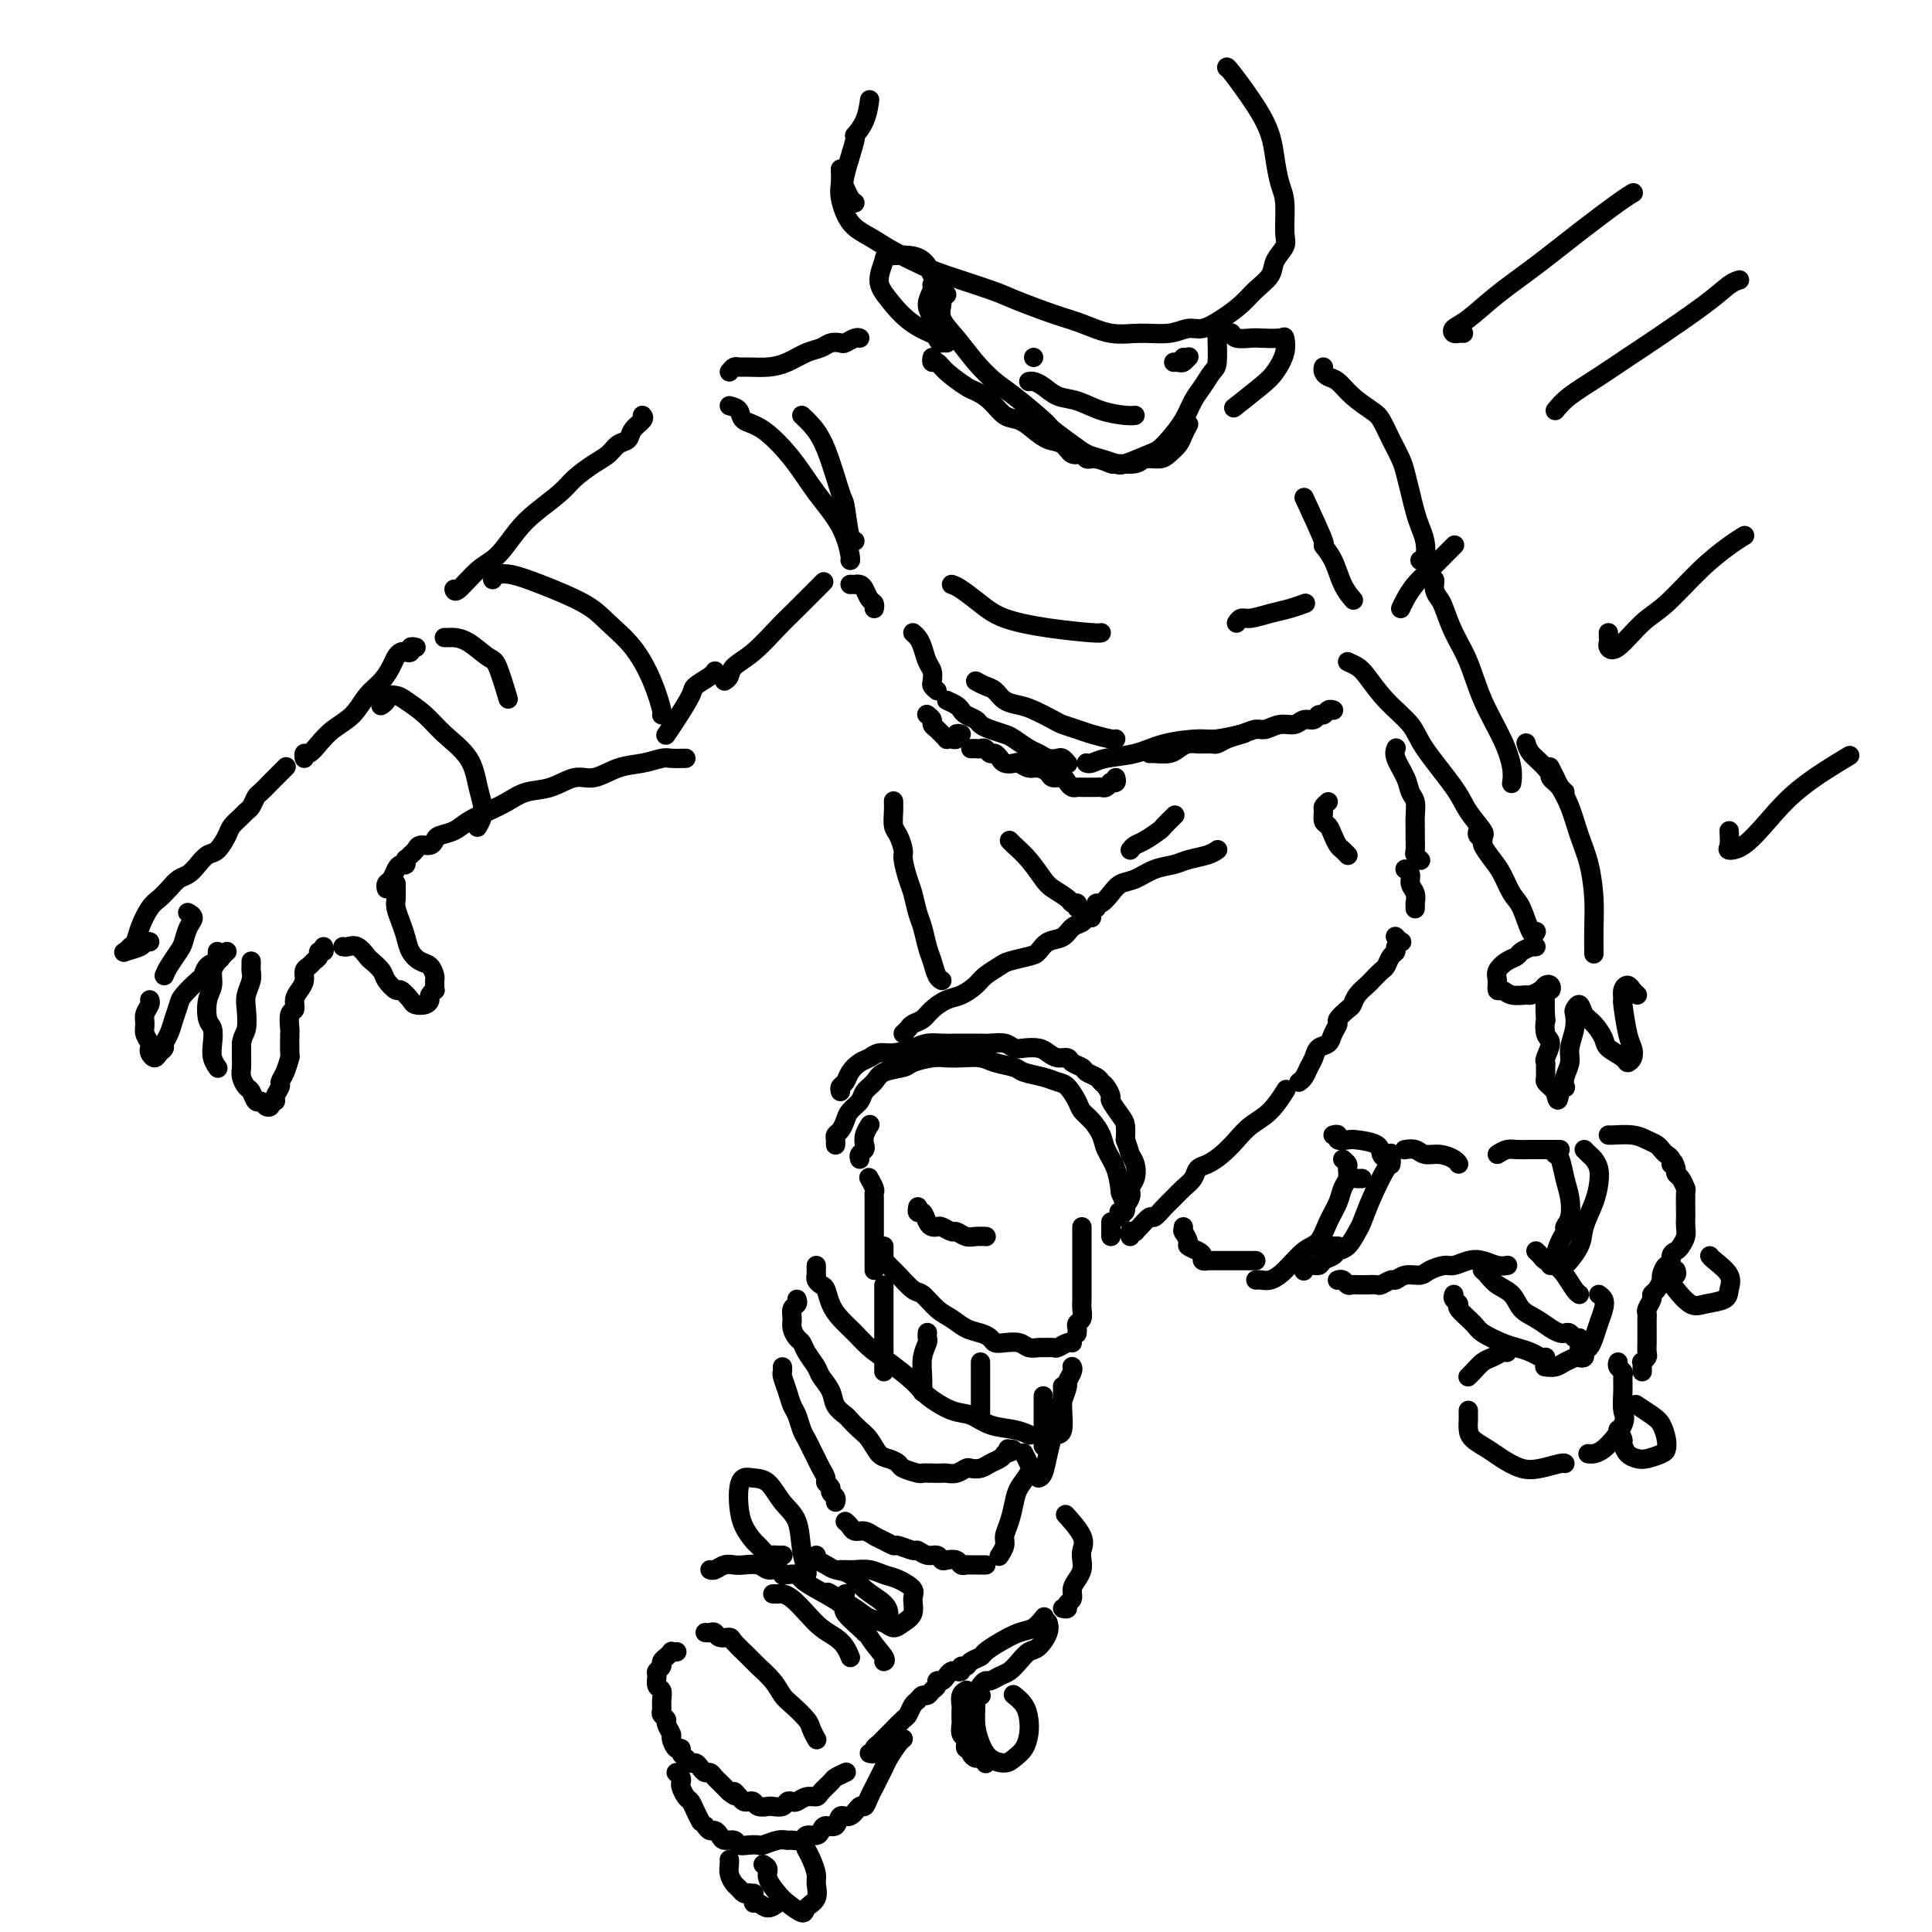 <svg viewBox='0 0 400 400' version='1.1' xmlns='http://www.w3.org/2000/svg' xmlns:xlink='http://www.w3.org/1999/xlink'><g fill='none' stroke='rgb(0,0,0)' stroke-width='4' stroke-linecap='round' stroke-linejoin='round'><path d='M169,262c0.002,0.303 0.003,0.606 0,1c-0.003,0.394 -0.012,0.877 0,1c0.012,0.123 0.044,-0.116 0,0c-0.044,0.116 -0.164,0.586 0,1c0.164,0.414 0.613,0.771 1,1c0.387,0.229 0.711,0.330 1,1c0.289,0.670 0.543,1.911 1,3c0.457,1.089 1.116,2.028 2,3c0.884,0.972 1.991,1.978 3,3c1.009,1.022 1.918,2.060 3,3c1.082,0.940 2.337,1.781 4,3c1.663,1.219 3.735,2.817 5,4c1.265,1.183 1.724,1.952 3,3c1.276,1.048 3.369,2.376 5,3c1.631,0.624 2.802,0.546 4,1c1.198,0.454 2.424,1.441 4,2c1.576,0.559 3.501,0.689 5,1c1.499,0.311 2.571,0.803 3,1c0.429,0.197 0.214,0.098 0,0'/><path d='M165,269c0.115,0.358 0.230,0.716 0,1c-0.230,0.284 -0.804,0.495 -1,1c-0.196,0.505 -0.012,1.303 0,2c0.012,0.697 -0.147,1.293 0,2c0.147,0.707 0.602,1.525 1,2c0.398,0.475 0.741,0.605 1,1c0.259,0.395 0.436,1.054 1,2c0.564,0.946 1.517,2.180 2,3c0.483,0.820 0.496,1.227 1,2c0.504,0.773 1.500,1.912 2,3c0.500,1.088 0.504,2.124 1,3c0.496,0.876 1.484,1.590 2,2c0.516,0.410 0.561,0.515 1,1c0.439,0.485 1.274,1.348 2,2c0.726,0.652 1.344,1.092 2,2c0.656,0.908 1.349,2.286 2,3c0.651,0.714 1.259,0.766 2,1c0.741,0.234 1.616,0.651 2,1c0.384,0.349 0.278,0.629 1,1c0.722,0.371 2.273,0.831 3,1c0.727,0.169 0.631,0.046 1,0c0.369,-0.046 1.202,-0.016 2,0c0.798,0.016 1.561,0.018 2,0c0.439,-0.018 0.554,-0.057 1,0c0.446,0.057 1.221,0.208 2,0c0.779,-0.208 1.560,-0.777 2,-1c0.440,-0.223 0.538,-0.101 1,0c0.462,0.101 1.289,0.182 2,0c0.711,-0.182 1.307,-0.626 2,-1c0.693,-0.374 1.484,-0.678 2,-1c0.516,-0.322 0.758,-0.661 1,-1'/><path d='M208,301c3.022,-0.844 1.578,-0.956 1,-1c-0.578,-0.044 -0.289,-0.022 0,0'/><path d='M162,283c0.024,0.379 0.048,0.758 0,1c-0.048,0.242 -0.168,0.348 0,1c0.168,0.652 0.622,1.851 1,3c0.378,1.149 0.679,2.247 1,3c0.321,0.753 0.664,1.160 1,2c0.336,0.840 0.667,2.112 1,3c0.333,0.888 0.668,1.394 1,2c0.332,0.606 0.662,1.314 1,2c0.338,0.686 0.683,1.350 1,2c0.317,0.650 0.606,1.288 1,2c0.394,0.712 0.894,1.500 1,2c0.106,0.500 -0.182,0.712 0,1c0.182,0.288 0.833,0.652 1,1c0.167,0.348 -0.151,0.681 0,1c0.151,0.319 0.771,0.624 1,1c0.229,0.376 0.065,0.822 0,1c-0.065,0.178 -0.033,0.089 0,0'/><path d='M175,315c0.357,0.303 0.714,0.606 1,1c0.286,0.394 0.501,0.880 1,1c0.499,0.120 1.283,-0.127 2,0c0.717,0.127 1.366,0.626 2,1c0.634,0.374 1.254,0.621 2,1c0.746,0.379 1.617,0.890 2,1c0.383,0.110 0.277,-0.182 1,0c0.723,0.182 2.274,0.837 3,1c0.726,0.163 0.627,-0.166 1,0c0.373,0.166 1.217,0.828 2,1c0.783,0.172 1.505,-0.146 2,0c0.495,0.146 0.763,0.757 1,1c0.237,0.243 0.443,0.118 1,0c0.557,-0.118 1.463,-0.228 2,0c0.537,0.228 0.703,0.793 1,1c0.297,0.207 0.724,0.055 1,0c0.276,-0.055 0.400,-0.015 1,0c0.600,0.015 1.676,0.004 2,0c0.324,-0.004 -0.105,-0.001 0,0c0.105,0.001 0.744,0.000 1,0c0.256,-0.000 0.128,-0.000 0,0'/><path d='M207,322c-0.119,0.183 -0.239,0.366 0,0c0.239,-0.366 0.836,-1.280 1,-2c0.164,-0.720 -0.107,-1.246 0,-2c0.107,-0.754 0.590,-1.734 1,-3c0.410,-1.266 0.747,-2.816 1,-4c0.253,-1.184 0.421,-2.002 1,-3c0.579,-0.998 1.567,-2.175 2,-3c0.433,-0.825 0.309,-1.299 0,-2c-0.309,-0.701 -0.803,-1.629 -1,-2c-0.197,-0.371 -0.099,-0.186 0,0'/><path d='M169,322c0.050,0.446 0.100,0.891 0,1c-0.100,0.109 -0.349,-0.120 0,0c0.349,0.120 1.295,0.588 2,1c0.705,0.412 1.170,0.769 2,1c0.830,0.231 2.026,0.335 3,1c0.974,0.665 1.725,1.890 3,3c1.275,1.110 3.074,2.107 4,3c0.926,0.893 0.979,1.684 1,2c0.021,0.316 0.011,0.158 0,0'/><path d='M163,326c0.783,-0.074 1.566,-0.148 2,0c0.434,0.148 0.519,0.519 1,1c0.481,0.481 1.358,1.071 3,2c1.642,0.929 4.048,2.196 5,3c0.952,0.804 0.451,1.143 1,2c0.549,0.857 2.148,2.231 3,3c0.852,0.769 0.958,0.934 1,1c0.042,0.066 0.021,0.033 0,0'/><path d='M160,330c0.351,0.012 0.702,0.023 1,0c0.298,-0.023 0.545,-0.081 1,0c0.455,0.081 1.120,0.300 2,1c0.880,0.700 1.977,1.880 3,3c1.023,1.120 1.973,2.181 3,3c1.027,0.819 2.131,1.395 3,2c0.869,0.605 1.503,1.240 2,2c0.497,0.760 0.856,1.646 1,2c0.144,0.354 0.072,0.177 0,0'/><path d='M162,322c0.087,-0.004 0.174,-0.008 0,0c-0.174,0.008 -0.609,0.029 -1,0c-0.391,-0.029 -0.738,-0.107 -1,0c-0.262,0.107 -0.438,0.399 -1,0c-0.562,-0.399 -1.510,-1.489 -2,-2c-0.490,-0.511 -0.521,-0.442 -1,-1c-0.479,-0.558 -1.405,-1.743 -2,-3c-0.595,-1.257 -0.858,-2.585 -1,-4c-0.142,-1.415 -0.163,-2.917 0,-4c0.163,-1.083 0.509,-1.748 1,-2c0.491,-0.252 1.125,-0.091 2,0c0.875,0.091 1.989,0.112 3,1c1.011,0.888 1.917,2.644 3,4c1.083,1.356 2.343,2.311 3,4c0.657,1.689 0.712,4.113 1,6c0.288,1.887 0.808,3.239 1,4c0.192,0.761 0.055,0.932 0,1c-0.055,0.068 -0.027,0.034 0,0'/><path d='M174,325c0.268,-0.007 0.535,-0.014 1,0c0.465,0.014 1.127,0.048 2,0c0.873,-0.048 1.957,-0.180 3,0c1.043,0.180 2.047,0.671 3,1c0.953,0.329 1.857,0.497 3,1c1.143,0.503 2.524,1.341 3,2c0.476,0.659 0.046,1.140 0,2c-0.046,0.860 0.294,2.098 0,3c-0.294,0.902 -1.220,1.467 -2,2c-0.780,0.533 -1.415,1.036 -2,1c-0.585,-0.036 -1.121,-0.609 -2,-1c-0.879,-0.391 -2.102,-0.600 -3,-1c-0.898,-0.400 -1.473,-0.992 -3,-2c-1.527,-1.008 -4.008,-2.431 -5,-3c-0.992,-0.569 -0.496,-0.285 0,0'/><path d='M162,326c0.063,0.121 0.126,0.243 0,0c-0.126,-0.243 -0.442,-0.849 -1,-1c-0.558,-0.151 -1.356,0.155 -2,0c-0.644,-0.155 -1.132,-0.770 -2,-1c-0.868,-0.230 -2.117,-0.076 -3,0c-0.883,0.076 -1.400,0.073 -2,0c-0.600,-0.073 -1.285,-0.215 -2,0c-0.715,0.215 -1.462,0.789 -2,1c-0.538,0.211 -0.868,0.060 -1,0c-0.132,-0.060 -0.066,-0.030 0,0'/><path d='M175,330c-0.062,0.232 -0.125,0.465 0,1c0.125,0.535 0.436,1.373 1,2c0.564,0.627 1.380,1.044 2,2c0.620,0.956 1.042,2.452 2,4c0.958,1.548 2.450,3.147 3,4c0.550,0.853 0.157,0.958 0,1c-0.157,0.042 -0.079,0.021 0,0'/><path d='M146,338c0.324,0.031 0.648,0.062 1,0c0.352,-0.062 0.731,-0.217 1,0c0.269,0.217 0.427,0.806 1,1c0.573,0.194 1.561,-0.006 2,0c0.439,0.006 0.330,0.218 1,1c0.670,0.782 2.117,2.134 3,3c0.883,0.866 1.200,1.247 2,2c0.800,0.753 2.084,1.878 3,3c0.916,1.122 1.465,2.241 2,3c0.535,0.759 1.058,1.156 2,2c0.942,0.844 2.304,2.133 3,3c0.696,0.867 0.726,1.310 1,2c0.274,0.690 0.793,1.626 1,2c0.207,0.374 0.104,0.187 0,0'/><path d='M140,342c0.122,-0.009 0.244,-0.017 0,0c-0.244,0.017 -0.854,0.060 -1,0c-0.146,-0.060 0.172,-0.223 0,0c-0.172,0.223 -0.835,0.834 -1,1c-0.165,0.166 0.166,-0.111 0,0c-0.166,0.111 -0.830,0.611 -1,1c-0.170,0.389 0.154,0.667 0,1c-0.154,0.333 -0.788,0.722 -1,1c-0.212,0.278 -0.004,0.445 0,1c0.004,0.555 -0.196,1.496 0,2c0.196,0.504 0.789,0.569 1,1c0.211,0.431 0.041,1.228 0,2c-0.041,0.772 0.045,1.520 0,2c-0.045,0.480 -0.223,0.690 0,1c0.223,0.310 0.847,0.718 1,1c0.153,0.282 -0.165,0.439 0,1c0.165,0.561 0.814,1.526 1,2c0.186,0.474 -0.091,0.455 0,1c0.091,0.545 0.549,1.653 1,2c0.451,0.347 0.894,-0.065 1,0c0.106,0.065 -0.126,0.609 0,1c0.126,0.391 0.611,0.631 1,1c0.389,0.369 0.682,0.869 1,1c0.318,0.131 0.663,-0.105 1,0c0.337,0.105 0.668,0.553 1,1c0.332,0.447 0.666,0.893 1,1c0.334,0.107 0.667,-0.126 1,0c0.333,0.126 0.667,0.611 1,1c0.333,0.389 0.667,0.682 1,1c0.333,0.318 0.667,0.662 1,1c0.333,0.338 0.667,0.669 1,1'/><path d='M151,371c2.035,1.657 1.123,0.299 1,0c-0.123,-0.299 0.543,0.459 1,1c0.457,0.541 0.704,0.863 1,1c0.296,0.137 0.642,0.089 1,0c0.358,-0.089 0.730,-0.219 1,0c0.270,0.219 0.439,0.787 1,1c0.561,0.213 1.512,0.071 2,0c0.488,-0.071 0.511,-0.070 1,0c0.489,0.070 1.443,0.211 2,0c0.557,-0.211 0.717,-0.774 1,-1c0.283,-0.226 0.691,-0.115 1,0c0.309,0.115 0.521,0.234 1,0c0.479,-0.234 1.226,-0.822 2,-1c0.774,-0.178 1.574,0.054 2,0c0.426,-0.054 0.479,-0.393 1,-1c0.521,-0.607 1.511,-1.482 2,-2c0.489,-0.518 0.478,-0.678 1,-1c0.522,-0.322 1.578,-0.806 2,-1c0.422,-0.194 0.211,-0.097 0,0'/><path d='M180,363c0.447,0.089 0.893,0.178 1,0c0.107,-0.178 -0.127,-0.624 0,-1c0.127,-0.376 0.615,-0.682 1,-1c0.385,-0.318 0.666,-0.647 1,-1c0.334,-0.353 0.719,-0.728 1,-1c0.281,-0.272 0.456,-0.440 1,-1c0.544,-0.560 1.455,-1.513 2,-2c0.545,-0.487 0.723,-0.508 1,-1c0.277,-0.492 0.651,-1.455 1,-2c0.349,-0.545 0.672,-0.670 1,-1c0.328,-0.330 0.662,-0.863 1,-1c0.338,-0.137 0.682,0.122 1,0c0.318,-0.122 0.610,-0.624 1,-1c0.390,-0.376 0.878,-0.626 1,-1c0.122,-0.374 -0.122,-0.871 0,-1c0.122,-0.129 0.611,0.110 1,0c0.389,-0.110 0.678,-0.569 1,-1c0.322,-0.431 0.678,-0.833 1,-1c0.322,-0.167 0.610,-0.100 1,0c0.390,0.100 0.882,0.234 1,0c0.118,-0.234 -0.139,-0.835 0,-1c0.139,-0.165 0.672,0.108 1,0c0.328,-0.108 0.451,-0.596 1,-1c0.549,-0.404 1.526,-0.723 2,-1c0.474,-0.277 0.446,-0.512 1,-1c0.554,-0.488 1.690,-1.227 3,-2c1.310,-0.773 2.794,-1.578 4,-2c1.206,-0.422 2.132,-0.460 3,-1c0.868,-0.540 1.676,-1.583 2,-2c0.324,-0.417 0.162,-0.209 0,0'/><path d='M220,333c0.455,0.096 0.909,0.191 1,0c0.091,-0.191 -0.182,-0.670 0,-1c0.182,-0.330 0.820,-0.511 1,-1c0.180,-0.489 -0.096,-1.285 0,-2c0.096,-0.715 0.565,-1.348 1,-2c0.435,-0.652 0.838,-1.324 1,-2c0.162,-0.676 0.085,-1.355 0,-2c-0.085,-0.645 -0.177,-1.255 0,-2c0.177,-0.745 0.625,-1.624 0,-3c-0.625,-1.376 -2.321,-3.250 -3,-4c-0.679,-0.750 -0.339,-0.375 0,0'/><path d='M140,367c0.416,0.325 0.833,0.650 1,1c0.167,0.350 0.086,0.726 0,1c-0.086,0.274 -0.177,0.445 0,1c0.177,0.555 0.622,1.494 1,2c0.378,0.506 0.690,0.580 1,1c0.310,0.420 0.619,1.185 1,2c0.381,0.815 0.833,1.681 1,2c0.167,0.319 0.048,0.091 0,0c-0.048,-0.091 -0.024,-0.046 0,0'/><path d='M146,378c0.336,0.444 0.671,0.889 1,1c0.329,0.111 0.651,-0.110 1,0c0.349,0.110 0.726,0.551 1,1c0.274,0.449 0.445,0.905 1,1c0.555,0.095 1.495,-0.170 2,0c0.505,0.170 0.576,0.774 1,1c0.424,0.226 1.203,0.075 2,0c0.797,-0.075 1.613,-0.073 2,0c0.387,0.073 0.345,0.217 1,0c0.655,-0.217 2.006,-0.794 3,-1c0.994,-0.206 1.632,-0.040 2,0c0.368,0.040 0.466,-0.044 1,0c0.534,0.044 1.504,0.218 2,0c0.496,-0.218 0.518,-0.827 1,-1c0.482,-0.173 1.424,0.089 2,0c0.576,-0.089 0.787,-0.529 1,-1c0.213,-0.471 0.428,-0.971 1,-1c0.572,-0.029 1.501,0.414 2,0c0.499,-0.414 0.567,-1.686 1,-2c0.433,-0.314 1.229,0.330 2,0c0.771,-0.330 1.516,-1.635 2,-2c0.484,-0.365 0.707,0.211 1,0c0.293,-0.211 0.655,-1.210 1,-2c0.345,-0.790 0.673,-1.371 1,-2c0.327,-0.629 0.652,-1.307 1,-2c0.348,-0.693 0.720,-1.401 1,-2c0.280,-0.599 0.467,-1.088 1,-2c0.533,-0.912 1.413,-2.245 2,-3c0.587,-0.755 0.882,-0.930 1,-1c0.118,-0.070 0.059,-0.035 0,0'/><path d='M203,349c0.357,-0.448 0.714,-0.896 1,-1c0.286,-0.104 0.499,0.137 1,0c0.501,-0.137 1.288,-0.651 2,-1c0.712,-0.349 1.347,-0.534 2,-1c0.653,-0.466 1.324,-1.215 2,-2c0.676,-0.785 1.358,-1.608 2,-2c0.642,-0.392 1.244,-0.352 2,-1c0.756,-0.648 1.665,-1.982 2,-3c0.335,-1.018 0.096,-1.719 0,-2c-0.096,-0.281 -0.048,-0.140 0,0'/><path d='M158,386c0.473,0.276 0.947,0.551 1,1c0.053,0.449 -0.313,1.070 0,2c0.313,0.930 1.307,2.167 2,3c0.693,0.833 1.086,1.261 2,2c0.914,0.739 2.351,1.790 3,2c0.649,0.210 0.511,-0.422 1,-1c0.489,-0.578 1.606,-1.101 2,-2c0.394,-0.899 0.067,-2.175 0,-3c-0.067,-0.825 0.126,-1.201 0,-2c-0.126,-0.799 -0.572,-2.023 -1,-3c-0.428,-0.977 -0.836,-1.708 -1,-2c-0.164,-0.292 -0.082,-0.146 0,0'/><path d='M156,392c0.089,0.007 0.179,0.014 0,0c-0.179,-0.014 -0.626,-0.048 -1,0c-0.374,0.048 -0.675,0.178 -1,0c-0.325,-0.178 -0.676,-0.664 -1,-1c-0.324,-0.336 -0.623,-0.521 -1,-1c-0.377,-0.479 -0.833,-1.252 -1,-2c-0.167,-0.748 -0.045,-1.471 0,-2c0.045,-0.529 0.013,-0.866 0,-1c-0.013,-0.134 -0.006,-0.067 0,0'/><path d='M155,392c-0.118,-0.080 -0.236,-0.160 0,0c0.236,0.160 0.827,0.561 1,1c0.173,0.439 -0.072,0.916 0,1c0.072,0.084 0.463,-0.225 1,0c0.537,0.225 1.222,0.984 2,1c0.778,0.016 1.651,-0.710 2,-1c0.349,-0.290 0.175,-0.145 0,0'/><path d='M203,351c0.115,0.035 0.229,0.071 0,0c-0.229,-0.071 -0.803,-0.247 -1,0c-0.197,0.247 -0.019,0.918 0,2c0.019,1.082 -0.122,2.575 0,4c0.122,1.425 0.509,2.783 1,4c0.491,1.217 1.088,2.293 2,3c0.912,0.707 2.140,1.046 3,1c0.860,-0.046 1.353,-0.477 2,-1c0.647,-0.523 1.448,-1.139 2,-2c0.552,-0.861 0.856,-1.968 1,-3c0.144,-1.032 0.130,-1.989 0,-3c-0.130,-1.011 -0.375,-2.075 -1,-3c-0.625,-0.925 -1.630,-1.711 -2,-2c-0.370,-0.289 -0.106,-0.083 0,0c0.106,0.083 0.053,0.041 0,0'/><path d='M204,365c0.092,0.119 0.183,0.238 0,0c-0.183,-0.238 -0.641,-0.833 -1,-1c-0.359,-0.167 -0.618,0.095 -1,0c-0.382,-0.095 -0.887,-0.546 -1,-1c-0.113,-0.454 0.167,-0.909 0,-1c-0.167,-0.091 -0.781,0.184 -1,0c-0.219,-0.184 -0.045,-0.827 0,-1c0.045,-0.173 -0.041,0.123 0,0c0.041,-0.123 0.207,-0.667 0,-1c-0.207,-0.333 -0.787,-0.455 -1,-1c-0.213,-0.545 -0.058,-1.511 0,-2c0.058,-0.489 0.019,-0.499 0,-1c-0.019,-0.501 -0.019,-1.493 0,-2c0.019,-0.507 0.058,-0.528 0,-1c-0.058,-0.472 -0.211,-1.395 0,-2c0.211,-0.605 0.788,-0.894 1,-1c0.212,-0.106 0.061,-0.030 0,0c-0.061,0.030 -0.030,0.015 0,0'/><path d='M183,258c-0.001,0.444 -0.002,0.887 0,1c0.002,0.113 0.008,-0.106 0,0c-0.008,0.106 -0.029,0.537 0,1c0.029,0.463 0.109,0.958 0,1c-0.109,0.042 -0.406,-0.370 0,0c0.406,0.370 1.515,1.520 2,2c0.485,0.480 0.345,0.288 1,1c0.655,0.712 2.103,2.327 3,3c0.897,0.673 1.241,0.404 2,1c0.759,0.596 1.933,2.057 3,3c1.067,0.943 2.025,1.367 3,2c0.975,0.633 1.965,1.476 3,2c1.035,0.524 2.115,0.728 3,1c0.885,0.272 1.573,0.613 2,1c0.427,0.387 0.591,0.822 1,1c0.409,0.178 1.064,0.100 2,0c0.936,-0.100 2.153,-0.223 3,0c0.847,0.223 1.325,0.793 2,1c0.675,0.207 1.546,0.052 2,0c0.454,-0.052 0.489,0.000 1,0c0.511,-0.000 1.496,-0.053 2,0c0.504,0.053 0.527,0.210 1,0c0.473,-0.210 1.397,-0.787 2,-1c0.603,-0.213 0.887,-0.061 1,0c0.113,0.061 0.057,0.030 0,0'/><path d='M222,283c-0.032,-0.055 -0.064,-0.111 0,0c0.064,0.111 0.224,0.388 0,1c-0.224,0.612 -0.834,1.559 -1,2c-0.166,0.441 0.110,0.374 0,1c-0.110,0.626 -0.607,1.943 -1,3c-0.393,1.057 -0.683,1.852 -1,3c-0.317,1.148 -0.659,2.647 -1,4c-0.341,1.353 -0.679,2.558 -1,4c-0.321,1.442 -0.625,3.119 -1,4c-0.375,0.881 -0.821,0.966 -1,1c-0.179,0.034 -0.089,0.017 0,0'/><path d='M183,267c0.000,-0.530 0.000,-1.060 0,-1c0.000,0.060 0.000,0.709 0,1c0.000,0.291 0.000,0.225 0,1c0.000,0.775 0.000,2.390 0,4c0.000,1.610 0.000,3.215 0,5c0.000,1.785 0.000,3.750 0,5c0.000,1.250 0.000,1.786 0,2c0.000,0.214 0.000,0.107 0,0'/><path d='M192,276c0.008,-0.100 0.016,-0.201 0,0c-0.016,0.201 -0.057,0.702 0,1c0.057,0.298 0.211,0.392 0,1c-0.211,0.608 -0.789,1.730 -1,3c-0.211,1.270 -0.057,2.688 0,4c0.057,1.312 0.016,2.518 0,3c-0.016,0.482 -0.008,0.241 0,0'/><path d='M203,282c0.000,0.344 0.000,0.687 0,1c0.000,0.313 0.000,0.595 0,1c0.000,0.405 0.000,0.932 0,2c0.000,1.068 -0.000,2.678 0,4c0.000,1.322 0.000,2.356 0,3c-0.000,0.644 -0.000,0.898 0,1c0.000,0.102 0.000,0.051 0,0'/><path d='M216,289c0.000,0.512 0.000,1.024 0,2c0.000,0.976 0.000,2.417 0,4c-0.000,1.583 0.000,3.310 0,4c-0.000,0.690 0.000,0.345 0,0'/><path d='M220,287c0.008,0.619 0.016,1.238 0,2c-0.016,0.762 -0.056,1.668 0,3c0.056,1.332 0.207,3.089 0,4c-0.207,0.911 -0.774,0.974 -1,1c-0.226,0.026 -0.113,0.013 0,0'/><path d='M181,263c0.000,-0.343 0.000,-0.687 0,-1c-0.000,-0.313 -0.000,-0.596 0,-1c0.000,-0.404 0.000,-0.931 0,-1c-0.000,-0.069 -0.000,0.318 0,0c0.000,-0.318 0.000,-1.342 0,-2c-0.000,-0.658 -0.000,-0.949 0,-1c0.000,-0.051 0.000,0.138 0,0c-0.000,-0.138 -0.000,-0.603 0,-1c0.000,-0.397 0.000,-0.726 0,-1c-0.000,-0.274 -0.000,-0.493 0,-1c0.000,-0.507 0.001,-1.300 0,-2c-0.001,-0.700 -0.004,-1.305 0,-2c0.004,-0.695 0.015,-1.479 0,-2c-0.015,-0.521 -0.057,-0.781 0,-1c0.057,-0.219 0.211,-0.399 0,-1c-0.211,-0.601 -0.788,-1.623 -1,-2c-0.212,-0.377 -0.061,-0.108 0,0c0.061,0.108 0.030,0.054 0,0'/><path d='M190,250c0.024,-0.127 0.048,-0.255 0,0c-0.048,0.255 -0.167,0.892 0,1c0.167,0.108 0.621,-0.312 1,0c0.379,0.312 0.683,1.356 1,2c0.317,0.644 0.647,0.890 1,1c0.353,0.110 0.727,0.086 1,0c0.273,-0.086 0.443,-0.233 1,0c0.557,0.233 1.502,0.847 2,1c0.498,0.153 0.551,-0.155 1,0c0.449,0.155 1.296,0.774 2,1c0.704,0.226 1.267,0.061 2,0c0.733,-0.061 1.638,-0.017 2,0c0.362,0.017 0.181,0.009 0,0'/><path d='M223,276c-0.008,0.088 -0.016,0.175 0,0c0.016,-0.175 0.057,-0.613 0,-1c-0.057,-0.387 -0.211,-0.723 0,-1c0.211,-0.277 0.789,-0.493 1,-1c0.211,-0.507 0.057,-1.304 0,-2c-0.057,-0.696 -0.015,-1.291 0,-2c0.015,-0.709 0.004,-1.533 0,-2c-0.004,-0.467 -0.001,-0.577 0,-1c0.001,-0.423 0.000,-1.160 0,-2c-0.000,-0.840 -0.000,-1.783 0,-2c0.000,-0.217 0.000,0.294 0,0c-0.000,-0.294 -0.000,-1.392 0,-2c0.000,-0.608 0.000,-0.727 0,-1c-0.000,-0.273 -0.000,-0.700 0,-1c0.000,-0.300 0.000,-0.472 0,-1c-0.000,-0.528 -0.000,-1.411 0,-2c0.000,-0.589 0.000,-0.882 0,-1c-0.000,-0.118 -0.000,-0.059 0,0'/><path d='M173,236c-0.000,0.429 -0.001,0.858 0,1c0.001,0.142 0.003,-0.003 0,0c-0.003,0.003 -0.012,0.152 0,0c0.012,-0.152 0.043,-0.607 0,-1c-0.043,-0.393 -0.162,-0.724 0,-1c0.162,-0.276 0.606,-0.497 1,-1c0.394,-0.503 0.739,-1.289 1,-2c0.261,-0.711 0.438,-1.346 1,-2c0.562,-0.654 1.510,-1.327 2,-2c0.490,-0.673 0.524,-1.346 1,-2c0.476,-0.654 1.394,-1.289 2,-2c0.606,-0.711 0.900,-1.497 2,-2c1.100,-0.503 3.006,-0.723 4,-1c0.994,-0.277 1.074,-0.611 2,-1c0.926,-0.389 2.697,-0.833 4,-1c1.303,-0.167 2.139,-0.056 3,0c0.861,0.056 1.748,0.056 3,0c1.252,-0.056 2.870,-0.170 4,0c1.130,0.170 1.773,0.623 3,1c1.227,0.377 3.038,0.676 4,1c0.962,0.324 1.074,0.671 2,1c0.926,0.329 2.667,0.641 4,1c1.333,0.359 2.258,0.767 3,1c0.742,0.233 1.302,0.292 2,1c0.698,0.708 1.534,2.065 2,3c0.466,0.935 0.562,1.449 1,2c0.438,0.551 1.217,1.139 2,2c0.783,0.861 1.571,1.994 2,3c0.429,1.006 0.500,1.886 1,3c0.500,1.114 1.429,2.461 2,4c0.571,1.539 0.786,3.269 1,5'/><path d='M232,247c2.022,4.467 0.578,4.133 0,4c-0.578,-0.133 -0.289,-0.067 0,0'/><path d='M174,226c-0.096,-0.355 -0.191,-0.711 0,-1c0.191,-0.289 0.670,-0.512 1,-1c0.330,-0.488 0.513,-1.240 1,-2c0.487,-0.760 1.278,-1.527 2,-2c0.722,-0.473 1.376,-0.652 2,-1c0.624,-0.348 1.220,-0.864 2,-1c0.780,-0.136 1.745,0.107 3,0c1.255,-0.107 2.801,-0.565 4,-1c1.199,-0.435 2.051,-0.849 3,-1c0.949,-0.151 1.997,-0.040 3,0c1.003,0.040 1.963,0.010 3,0c1.037,-0.010 2.151,0.001 3,0c0.849,-0.001 1.434,-0.014 2,0c0.566,0.014 1.114,0.056 2,0c0.886,-0.056 2.110,-0.208 3,0c0.890,0.208 1.445,0.778 2,1c0.555,0.222 1.108,0.097 2,0c0.892,-0.097 2.122,-0.167 3,0c0.878,0.167 1.405,0.569 2,1c0.595,0.431 1.258,0.889 2,1c0.742,0.111 1.565,-0.125 2,0c0.435,0.125 0.484,0.611 1,1c0.516,0.389 1.500,0.680 2,1c0.500,0.320 0.516,0.667 1,1c0.484,0.333 1.434,0.651 2,1c0.566,0.349 0.747,0.730 1,1c0.253,0.270 0.579,0.428 1,1c0.421,0.572 0.936,1.559 1,2c0.064,0.441 -0.323,0.335 0,1c0.323,0.665 1.356,2.102 2,3c0.644,0.898 0.898,1.257 1,2c0.102,0.743 0.051,1.872 0,3'/><path d='M233,236c0.944,2.456 0.805,2.596 1,3c0.195,0.404 0.724,1.071 1,2c0.276,0.929 0.298,2.119 0,3c-0.298,0.881 -0.917,1.451 -1,2c-0.083,0.549 0.369,1.075 0,2c-0.369,0.925 -1.561,2.249 -2,3c-0.439,0.751 -0.125,0.929 0,1c0.125,0.071 0.063,0.036 0,0'/><path d='M230,256c0.000,-0.445 0.000,-0.890 0,-1c0.000,-0.110 0.000,0.115 0,0c-0.000,-0.115 0.000,-0.569 0,-1c0.000,-0.431 0.000,-0.837 0,-1c0.000,-0.163 0.000,-0.081 0,0'/><path d='M178,240c-0.111,-0.328 -0.222,-0.656 0,-1c0.222,-0.344 0.778,-0.706 1,-1c0.222,-0.294 0.111,-0.522 0,-1c-0.111,-0.478 -0.222,-1.206 0,-2c0.222,-0.794 0.778,-1.656 1,-2c0.222,-0.344 0.111,-0.172 0,0'/><path d='M234,256c-0.117,-0.419 -0.235,-0.838 0,-1c0.235,-0.162 0.822,-0.066 1,0c0.178,0.066 -0.051,0.103 0,0c0.051,-0.103 0.384,-0.345 1,-1c0.616,-0.655 1.516,-1.723 2,-2c0.484,-0.277 0.553,0.235 1,0c0.447,-0.235 1.271,-1.219 2,-2c0.729,-0.781 1.363,-1.360 2,-2c0.637,-0.640 1.276,-1.339 2,-2c0.724,-0.661 1.534,-1.282 2,-2c0.466,-0.718 0.588,-1.533 1,-2c0.412,-0.467 1.114,-0.588 2,-1c0.886,-0.412 1.958,-1.116 3,-2c1.042,-0.884 2.056,-1.947 3,-3c0.944,-1.053 1.820,-2.097 3,-3c1.180,-0.903 2.664,-1.666 4,-3c1.336,-1.334 2.525,-3.238 3,-4c0.475,-0.762 0.238,-0.381 0,0'/><path d='M187,214c0.359,-0.328 0.718,-0.655 1,-1c0.282,-0.345 0.487,-0.707 1,-1c0.513,-0.293 1.335,-0.515 2,-1c0.665,-0.485 1.174,-1.232 2,-2c0.826,-0.768 1.969,-1.558 3,-2c1.031,-0.442 1.951,-0.538 3,-1c1.049,-0.462 2.228,-1.290 3,-2c0.772,-0.710 1.138,-1.302 2,-2c0.862,-0.698 2.222,-1.500 3,-2c0.778,-0.500 0.975,-0.696 2,-1c1.025,-0.304 2.879,-0.715 4,-1c1.121,-0.285 1.508,-0.443 2,-1c0.492,-0.557 1.087,-1.512 2,-2c0.913,-0.488 2.143,-0.509 3,-1c0.857,-0.491 1.340,-1.452 2,-2c0.660,-0.548 1.496,-0.683 2,-1c0.504,-0.317 0.674,-0.816 1,-1c0.326,-0.184 0.807,-0.053 1,0c0.193,0.053 0.096,0.026 0,0'/><path d='M227,188c-0.064,-0.468 -0.128,-0.936 0,-1c0.128,-0.064 0.449,0.277 1,0c0.551,-0.277 1.334,-1.174 2,-2c0.666,-0.826 1.216,-1.583 2,-2c0.784,-0.417 1.803,-0.493 3,-1c1.197,-0.507 2.573,-1.446 4,-2c1.427,-0.554 2.904,-0.723 4,-1c1.096,-0.277 1.810,-0.663 3,-1c1.190,-0.337 2.855,-0.626 4,-1c1.145,-0.374 1.770,-0.831 2,-1c0.230,-0.169 0.066,-0.048 0,0c-0.066,0.048 -0.033,0.024 0,0'/><path d='M234,176c0.283,-0.366 0.567,-0.732 1,-1c0.433,-0.268 1.017,-0.436 2,-1c0.983,-0.564 2.367,-1.522 3,-2c0.633,-0.478 0.517,-0.475 1,-1c0.483,-0.525 1.567,-1.579 2,-2c0.433,-0.421 0.217,-0.211 0,0'/><path d='M269,224c0.024,-0.017 0.048,-0.035 0,0c-0.048,0.035 -0.169,0.122 0,0c0.169,-0.122 0.626,-0.452 1,-1c0.374,-0.548 0.663,-1.315 1,-2c0.337,-0.685 0.721,-1.287 1,-2c0.279,-0.713 0.451,-1.538 1,-2c0.549,-0.462 1.474,-0.562 2,-1c0.526,-0.438 0.652,-1.216 1,-2c0.348,-0.784 0.918,-1.575 1,-2c0.082,-0.425 -0.325,-0.485 0,-1c0.325,-0.515 1.381,-1.485 2,-2c0.619,-0.515 0.799,-0.576 1,-1c0.201,-0.424 0.421,-1.212 1,-2c0.579,-0.788 1.517,-1.577 2,-2c0.483,-0.423 0.512,-0.481 1,-1c0.488,-0.519 1.436,-1.501 2,-2c0.564,-0.499 0.743,-0.516 1,-1c0.257,-0.484 0.592,-1.435 1,-2c0.408,-0.565 0.890,-0.744 1,-1c0.110,-0.256 -0.153,-0.591 0,-1c0.153,-0.409 0.721,-0.893 1,-1c0.279,-0.107 0.267,0.164 0,0c-0.267,-0.164 -0.791,-0.761 -1,-1c-0.209,-0.239 -0.105,-0.119 0,0'/><path d='M293,188c-0.002,0.126 -0.005,0.252 0,0c0.005,-0.252 0.016,-0.883 0,-1c-0.016,-0.117 -0.061,0.280 0,0c0.061,-0.280 0.226,-1.238 0,-2c-0.226,-0.762 -0.845,-1.329 -1,-2c-0.155,-0.671 0.154,-1.448 0,-2c-0.154,-0.552 -0.772,-0.879 -1,-1c-0.228,-0.121 -0.065,-0.034 0,0c0.065,0.034 0.033,0.017 0,0'/><path d='M275,166c-0.429,0.365 -0.858,0.731 -1,1c-0.142,0.269 0.003,0.443 0,1c-0.003,0.557 -0.156,1.497 0,2c0.156,0.503 0.620,0.569 1,1c0.380,0.431 0.676,1.226 1,2c0.324,0.774 0.674,1.527 1,2c0.326,0.473 0.626,0.666 1,1c0.374,0.334 0.821,0.810 1,1c0.179,0.190 0.089,0.095 0,0'/><path d='M294,178c0.113,0.104 0.227,0.207 0,0c-0.227,-0.207 -0.793,-0.726 -1,-1c-0.207,-0.274 -0.055,-0.304 0,-1c0.055,-0.696 0.011,-2.059 0,-3c-0.011,-0.941 0.009,-1.461 0,-2c-0.009,-0.539 -0.049,-1.096 0,-2c0.049,-0.904 0.185,-2.155 0,-3c-0.185,-0.845 -0.690,-1.284 -1,-2c-0.310,-0.716 -0.423,-1.707 -1,-3c-0.577,-1.293 -1.617,-2.887 -2,-4c-0.383,-1.113 -0.109,-1.747 0,-2c0.109,-0.253 0.055,-0.127 0,0'/><path d='M276,147c0.090,0.033 0.180,0.065 0,0c-0.180,-0.065 -0.629,-0.229 -1,0c-0.371,0.229 -0.665,0.850 -1,1c-0.335,0.150 -0.711,-0.171 -1,0c-0.289,0.171 -0.490,0.834 -1,1c-0.510,0.166 -1.329,-0.167 -2,0c-0.671,0.167 -1.194,0.832 -2,1c-0.806,0.168 -1.896,-0.163 -3,0c-1.104,0.163 -2.222,0.818 -3,1c-0.778,0.182 -1.217,-0.109 -2,0c-0.783,0.109 -1.912,0.618 -3,1c-1.088,0.382 -2.137,0.638 -3,1c-0.863,0.362 -1.540,0.829 -2,1c-0.460,0.171 -0.704,0.045 -1,0c-0.296,-0.045 -0.646,-0.009 -1,0c-0.354,0.009 -0.712,-0.008 -1,0c-0.288,0.008 -0.504,0.041 -1,0c-0.496,-0.041 -1.271,-0.154 -2,0c-0.729,0.154 -1.411,0.577 -2,1c-0.589,0.423 -1.086,0.845 -2,1c-0.914,0.155 -2.246,0.042 -3,0c-0.754,-0.042 -0.930,-0.012 -1,0c-0.070,0.012 -0.035,0.006 0,0'/><path d='M231,161c0.112,0.425 0.223,0.850 0,1c-0.223,0.150 -0.781,0.026 -1,0c-0.219,-0.026 -0.099,0.046 0,0c0.099,-0.046 0.177,-0.208 0,0c-0.177,0.208 -0.611,0.788 -1,1c-0.389,0.212 -0.734,0.057 -1,0c-0.266,-0.057 -0.452,-0.014 -1,0c-0.548,0.014 -1.456,0.001 -2,0c-0.544,-0.001 -0.722,0.010 -1,0c-0.278,-0.010 -0.656,-0.040 -1,0c-0.344,0.040 -0.655,0.152 -1,0c-0.345,-0.152 -0.725,-0.567 -1,-1c-0.275,-0.433 -0.443,-0.886 -1,-1c-0.557,-0.114 -1.501,0.109 -2,0c-0.499,-0.109 -0.552,-0.551 -1,-1c-0.448,-0.449 -1.289,-0.904 -2,-1c-0.711,-0.096 -1.291,0.166 -2,0c-0.709,-0.166 -1.548,-0.761 -2,-1c-0.452,-0.239 -0.516,-0.121 -1,0c-0.484,0.121 -1.386,0.244 -2,0c-0.614,-0.244 -0.938,-0.854 -1,-1c-0.062,-0.146 0.138,0.171 0,0c-0.138,-0.171 -0.614,-0.830 -1,-1c-0.386,-0.170 -0.682,0.151 -1,0c-0.318,-0.151 -0.660,-0.772 -1,-1c-0.340,-0.228 -0.680,-0.061 -1,0c-0.320,0.061 -0.622,0.016 -1,0c-0.378,-0.016 -0.833,-0.004 -1,0c-0.167,0.004 -0.048,0.001 0,0c0.048,-0.001 0.024,-0.001 0,0'/><path d='M199,152c-0.444,-0.113 -0.889,-0.226 -1,0c-0.111,0.226 0.111,0.790 0,1c-0.111,0.210 -0.554,0.068 -1,0c-0.446,-0.068 -0.894,-0.060 -1,0c-0.106,0.060 0.130,0.171 0,0c-0.130,-0.171 -0.627,-0.624 -1,-1c-0.373,-0.376 -0.622,-0.675 -1,-1c-0.378,-0.325 -0.885,-0.675 -1,-1c-0.115,-0.325 0.161,-0.626 0,-1c-0.161,-0.374 -0.760,-0.821 -1,-1c-0.240,-0.179 -0.120,-0.089 0,0'/><path d='M196,145c0.748,0.333 1.495,0.667 2,1c0.505,0.333 0.767,0.667 1,1c0.233,0.333 0.437,0.667 1,1c0.563,0.333 1.487,0.666 2,1c0.513,0.334 0.616,0.671 1,1c0.384,0.329 1.047,0.651 2,1c0.953,0.349 2.194,0.724 3,1c0.806,0.276 1.175,0.452 2,1c0.825,0.548 2.105,1.466 3,2c0.895,0.534 1.407,0.683 2,1c0.593,0.317 1.269,0.803 2,1c0.731,0.197 1.516,0.105 2,0c0.484,-0.105 0.666,-0.224 1,0c0.334,0.224 0.821,0.791 1,1c0.179,0.209 0.051,0.060 0,0c-0.051,-0.060 -0.026,-0.030 0,0'/><path d='M225,158c-0.062,-0.026 -0.123,-0.052 0,0c0.123,0.052 0.431,0.182 1,0c0.569,-0.182 1.399,-0.675 3,-1c1.601,-0.325 3.975,-0.483 6,-1c2.025,-0.517 3.703,-1.393 6,-2c2.297,-0.607 5.214,-0.946 7,-1c1.786,-0.054 2.442,0.178 4,0c1.558,-0.178 4.016,-0.765 5,-1c0.984,-0.235 0.492,-0.117 0,0'/><path d='M202,141c0.660,0.363 1.319,0.726 2,1c0.681,0.274 1.383,0.458 2,1c0.617,0.542 1.147,1.440 2,2c0.853,0.560 2.028,0.780 3,1c0.972,0.220 1.743,0.440 3,1c1.257,0.560 3.002,1.460 4,2c0.998,0.540 1.248,0.719 2,1c0.752,0.281 2.005,0.664 3,1c0.995,0.336 1.731,0.626 3,1c1.269,0.374 3.073,0.831 4,1c0.927,0.169 0.979,0.048 1,0c0.021,-0.048 0.010,-0.024 0,0'/><path d='M185,166c-0.006,-0.146 -0.012,-0.292 0,0c0.012,0.292 0.041,1.021 0,2c-0.041,0.979 -0.152,2.209 0,3c0.152,0.791 0.565,1.144 1,2c0.435,0.856 0.890,2.214 1,3c0.110,0.786 -0.125,0.999 0,2c0.125,1.001 0.611,2.789 1,4c0.389,1.211 0.682,1.846 1,3c0.318,1.154 0.662,2.827 1,4c0.338,1.173 0.669,1.845 1,3c0.331,1.155 0.663,2.793 1,4c0.337,1.207 0.678,1.983 1,3c0.322,1.017 0.625,2.274 1,3c0.375,0.726 0.821,0.922 1,1c0.179,0.078 0.089,0.039 0,0'/><path d='M223,188c0.104,-0.439 0.209,-0.878 0,-1c-0.209,-0.122 -0.730,0.074 -1,0c-0.270,-0.074 -0.289,-0.419 -1,-1c-0.711,-0.581 -2.113,-1.399 -3,-2c-0.887,-0.601 -1.257,-0.984 -2,-2c-0.743,-1.016 -1.859,-2.664 -3,-4c-1.141,-1.336 -2.307,-2.360 -3,-3c-0.693,-0.640 -0.912,-0.897 -1,-1c-0.088,-0.103 -0.044,-0.051 0,0'/><path d='M245,255c0.002,-0.532 0.005,-1.064 0,-1c-0.005,0.064 -0.017,0.724 0,1c0.017,0.276 0.064,0.168 0,0c-0.064,-0.168 -0.237,-0.396 0,0c0.237,0.396 0.886,1.416 1,2c0.114,0.584 -0.305,0.731 0,1c0.305,0.269 1.335,0.661 2,1c0.665,0.339 0.966,0.627 1,1c0.034,0.373 -0.200,0.832 0,1c0.200,0.168 0.835,0.045 1,0c0.165,-0.045 -0.141,-0.012 0,0c0.141,0.012 0.728,0.003 1,0c0.272,-0.003 0.231,-0.001 1,0c0.769,0.001 2.350,0.000 3,0c0.650,-0.000 0.370,-0.000 1,0c0.630,0.000 2.170,0.000 3,0c0.830,-0.000 0.952,-0.000 1,0c0.048,0.000 0.024,0.000 0,0'/><path d='M276,235c0.475,-0.112 0.951,-0.224 1,0c0.049,0.224 -0.328,0.785 0,1c0.328,0.215 1.359,0.086 2,0c0.641,-0.086 0.890,-0.128 2,0c1.110,0.128 3.081,0.426 4,1c0.919,0.574 0.786,1.424 1,2c0.214,0.576 0.775,0.879 1,1c0.225,0.121 0.112,0.061 0,0'/><path d='M278,240c0.430,0.359 0.859,0.717 1,1c0.141,0.283 -0.007,0.490 0,1c0.007,0.510 0.168,1.324 0,2c-0.168,0.676 -0.666,1.215 -1,2c-0.334,0.785 -0.505,1.817 -1,3c-0.495,1.183 -1.315,2.517 -2,4c-0.685,1.483 -1.234,3.115 -2,4c-0.766,0.885 -1.750,1.022 -3,2c-1.250,0.978 -2.766,2.798 -4,4c-1.234,1.202 -2.186,1.786 -3,2c-0.814,0.214 -1.488,0.058 -2,0c-0.512,-0.058 -0.860,-0.016 -1,0c-0.140,0.016 -0.070,0.008 0,0'/><path d='M270,263c-0.057,0.120 -0.113,0.239 0,0c0.113,-0.239 0.397,-0.838 1,-1c0.603,-0.162 1.526,0.113 2,0c0.474,-0.113 0.498,-0.615 1,-1c0.502,-0.385 1.482,-0.653 2,-1c0.518,-0.347 0.574,-0.771 1,-1c0.426,-0.229 1.221,-0.262 2,-1c0.779,-0.738 1.543,-2.182 2,-3c0.457,-0.818 0.606,-1.011 1,-2c0.394,-0.989 1.034,-2.773 2,-5c0.966,-2.227 2.259,-4.896 3,-6c0.741,-1.104 0.930,-0.643 1,-1c0.070,-0.357 0.020,-1.530 0,-2c-0.020,-0.470 -0.010,-0.235 0,0'/><path d='M281,244c-0.111,0.000 -0.222,0.000 0,0c0.222,0.000 0.778,0.000 1,0c0.222,-0.000 0.111,0.000 0,0'/><path d='M276,258c0.423,0.000 0.845,0.000 1,0c0.155,0.000 0.042,0.000 0,0c-0.042,0.000 -0.012,0.000 0,0c0.012,0.000 0.006,0.000 0,0'/><path d='M291,238c-0.184,0.032 -0.368,0.064 0,0c0.368,-0.064 1.290,-0.224 2,0c0.710,0.224 1.210,0.831 2,1c0.790,0.169 1.872,-0.099 3,0c1.128,0.099 2.304,0.565 3,1c0.696,0.435 0.913,0.839 1,1c0.087,0.161 0.043,0.081 0,0'/><path d='M277,265c-0.089,0.030 -0.179,0.061 0,0c0.179,-0.061 0.626,-0.212 1,0c0.374,0.212 0.677,0.789 1,1c0.323,0.211 0.668,0.056 1,0c0.332,-0.056 0.651,-0.014 1,0c0.349,0.014 0.727,-0.000 1,0c0.273,0.000 0.440,0.015 1,0c0.560,-0.015 1.514,-0.061 2,0c0.486,0.061 0.504,0.227 1,0c0.496,-0.227 1.469,-0.848 2,-1c0.531,-0.152 0.622,0.166 1,0c0.378,-0.166 1.045,-0.814 2,-1c0.955,-0.186 2.198,0.090 3,0c0.802,-0.090 1.162,-0.547 2,-1c0.838,-0.453 2.153,-0.902 3,-1c0.847,-0.098 1.226,0.156 2,0c0.774,-0.156 1.945,-0.721 3,-1c1.055,-0.279 1.995,-0.271 3,0c1.005,0.271 2.073,0.805 3,1c0.927,0.195 1.711,0.053 2,0c0.289,-0.053 0.083,-0.015 0,0c-0.083,0.015 -0.041,0.008 0,0'/><path d='M301,268c-0.135,0.319 -0.271,0.637 0,1c0.271,0.363 0.947,0.769 1,1c0.053,0.231 -0.517,0.285 0,1c0.517,0.715 2.120,2.089 3,3c0.880,0.911 1.037,1.358 2,2c0.963,0.642 2.731,1.478 4,2c1.269,0.522 2.039,0.728 3,1c0.961,0.272 2.113,0.609 3,1c0.887,0.391 1.508,0.836 2,1c0.492,0.164 0.855,0.047 1,0c0.145,-0.047 0.073,-0.023 0,0'/><path d='M307,263c-0.074,-0.063 -0.148,-0.126 0,0c0.148,0.126 0.518,0.442 1,1c0.482,0.558 1.077,1.357 2,2c0.923,0.643 2.173,1.129 3,2c0.827,0.871 1.230,2.129 2,3c0.770,0.871 1.908,1.357 3,2c1.092,0.643 2.138,1.444 3,2c0.862,0.556 1.541,0.867 2,1c0.459,0.133 0.698,0.088 1,0c0.302,-0.088 0.669,-0.220 1,0c0.331,0.220 0.628,0.790 1,1c0.372,0.210 0.821,0.060 1,0c0.179,-0.060 0.090,-0.030 0,0'/><path d='M328,279c-0.440,0.447 -0.880,0.894 -1,1c-0.120,0.106 0.080,-0.129 0,0c-0.080,0.129 -0.438,0.623 -1,1c-0.562,0.377 -1.326,0.637 -2,1c-0.674,0.363 -1.258,0.828 -2,1c-0.742,0.172 -1.640,0.049 -2,0c-0.360,-0.049 -0.180,-0.025 0,0'/><path d='M327,279c0.032,0.316 0.064,0.632 0,1c-0.064,0.368 -0.224,0.787 0,1c0.224,0.213 0.833,0.220 1,0c0.167,-0.220 -0.110,-0.667 0,-1c0.110,-0.333 0.605,-0.551 1,-1c0.395,-0.449 0.691,-1.129 1,-2c0.309,-0.871 0.633,-1.932 1,-3c0.367,-1.068 0.779,-2.142 1,-3c0.221,-0.858 0.252,-1.500 0,-2c-0.252,-0.500 -0.786,-0.857 -1,-1c-0.214,-0.143 -0.107,-0.071 0,0'/><path d='M318,259c0.358,0.329 0.715,0.659 1,1c0.285,0.341 0.497,0.694 1,1c0.503,0.306 1.298,0.565 2,1c0.702,0.435 1.312,1.044 2,2c0.688,0.956 1.454,2.257 2,3c0.546,0.743 0.870,0.926 1,1c0.130,0.074 0.065,0.037 0,0'/><path d='M304,292c-0.003,0.357 -0.006,0.715 0,1c0.006,0.285 0.020,0.499 0,1c-0.020,0.501 -0.074,1.290 0,2c0.074,0.710 0.276,1.340 1,2c0.724,0.660 1.970,1.350 3,2c1.030,0.650 1.845,1.260 3,2c1.155,0.740 2.649,1.610 4,2c1.351,0.390 2.558,0.300 4,0c1.442,-0.300 3.119,-0.812 4,-1c0.881,-0.188 0.966,-0.054 1,0c0.034,0.054 0.017,0.027 0,0'/><path d='M335,282c-0.114,0.323 -0.228,0.646 0,1c0.228,0.354 0.796,0.739 1,1c0.204,0.261 0.042,0.399 0,1c-0.042,0.601 0.034,1.664 0,3c-0.034,1.336 -0.178,2.947 0,4c0.178,1.053 0.676,1.550 0,3c-0.676,1.450 -2.528,3.852 -4,5c-1.472,1.148 -2.563,1.042 -3,1c-0.437,-0.042 -0.218,-0.021 0,0'/><path d='M304,285c0.017,-0.016 0.035,-0.031 0,0c-0.035,0.031 -0.122,0.110 0,0c0.122,-0.110 0.453,-0.408 1,-1c0.547,-0.592 1.310,-1.479 2,-2c0.690,-0.521 1.309,-0.676 2,-1c0.691,-0.324 1.455,-0.818 2,-1c0.545,-0.182 0.870,-0.052 1,0c0.130,0.052 0.065,0.026 0,0'/><path d='M340,284c0.002,-0.455 0.004,-0.910 0,-1c-0.004,-0.090 -0.015,0.184 0,0c0.015,-0.184 0.057,-0.827 0,-1c-0.057,-0.173 -0.211,0.123 0,0c0.211,-0.123 0.789,-0.666 1,-1c0.211,-0.334 0.057,-0.460 0,-1c-0.057,-0.540 -0.015,-1.493 0,-2c0.015,-0.507 0.003,-0.569 0,-1c-0.003,-0.431 0.003,-1.233 0,-2c-0.003,-0.767 -0.016,-1.501 0,-2c0.016,-0.499 0.059,-0.762 0,-1c-0.059,-0.238 -0.222,-0.449 0,-1c0.222,-0.551 0.829,-1.442 1,-2c0.171,-0.558 -0.095,-0.785 0,-1c0.095,-0.215 0.551,-0.420 1,-1c0.449,-0.580 0.890,-1.535 1,-2c0.110,-0.465 -0.111,-0.439 0,-1c0.111,-0.561 0.554,-1.708 1,-2c0.446,-0.292 0.894,0.269 1,0c0.106,-0.269 -0.129,-1.370 0,-2c0.129,-0.630 0.623,-0.789 1,-1c0.377,-0.211 0.637,-0.473 1,-1c0.363,-0.527 0.829,-1.319 1,-2c0.171,-0.681 0.047,-1.253 0,-2c-0.047,-0.747 -0.015,-1.671 0,-2c0.015,-0.329 0.014,-0.063 0,-1c-0.014,-0.937 -0.043,-3.077 0,-4c0.043,-0.923 0.156,-0.629 0,-1c-0.156,-0.371 -0.580,-1.408 -1,-2c-0.420,-0.592 -0.834,-0.741 -1,-1c-0.166,-0.259 -0.083,-0.630 0,-1'/><path d='M347,242c-0.549,-2.344 -0.920,-1.206 -1,-1c-0.080,0.206 0.131,-0.522 0,-1c-0.131,-0.478 -0.603,-0.706 -1,-1c-0.397,-0.294 -0.719,-0.653 -1,-1c-0.281,-0.347 -0.520,-0.681 -1,-1c-0.480,-0.319 -1.200,-0.621 -2,-1c-0.800,-0.379 -1.678,-0.833 -3,-1c-1.322,-0.167 -3.087,-0.045 -4,0c-0.913,0.045 -0.975,0.013 -1,0c-0.025,-0.013 -0.012,-0.006 0,0'/><path d='M321,262c-0.119,-0.433 -0.238,-0.865 0,-1c0.238,-0.135 0.833,0.028 1,0c0.167,-0.028 -0.095,-0.246 0,-1c0.095,-0.754 0.548,-2.042 1,-3c0.452,-0.958 0.903,-1.585 1,-2c0.097,-0.415 -0.159,-0.619 0,-1c0.159,-0.381 0.732,-0.939 1,-2c0.268,-1.061 0.229,-2.624 0,-4c-0.229,-1.376 -0.649,-2.565 -1,-4c-0.351,-1.435 -0.633,-3.117 -1,-4c-0.367,-0.883 -0.819,-0.967 -1,-1c-0.181,-0.033 -0.090,-0.017 0,0'/><path d='M328,238c0.339,0.352 0.677,0.704 1,1c0.323,0.296 0.629,0.536 1,1c0.371,0.464 0.806,1.151 1,2c0.194,0.849 0.147,1.861 0,3c-0.147,1.139 -0.393,2.407 -1,4c-0.607,1.593 -1.574,3.513 -2,5c-0.426,1.487 -0.310,2.543 -1,4c-0.690,1.457 -2.186,3.315 -3,4c-0.814,0.685 -0.947,0.196 -1,0c-0.053,-0.196 -0.027,-0.098 0,0'/><path d='M310,239c0.682,-0.423 1.363,-0.845 2,-1c0.637,-0.155 1.229,-0.041 2,0c0.771,0.041 1.722,0.011 3,0c1.278,-0.011 2.882,-0.003 4,0c1.118,0.003 1.748,0.001 2,0c0.252,-0.001 0.126,-0.000 0,0'/><path d='M335,296c0.439,0.785 0.879,1.570 1,2c0.121,0.430 -0.076,0.504 0,1c0.076,0.496 0.427,1.412 1,2c0.573,0.588 1.370,0.846 2,1c0.630,0.154 1.095,0.203 2,0c0.905,-0.203 2.252,-0.659 3,-1c0.748,-0.341 0.897,-0.568 1,-1c0.103,-0.432 0.160,-1.069 0,-2c-0.160,-0.931 -0.538,-2.157 -1,-3c-0.462,-0.843 -1.009,-1.304 -2,-2c-0.991,-0.696 -2.426,-1.627 -3,-2c-0.574,-0.373 -0.287,-0.186 0,0'/><path d='M347,263c0.124,0.346 0.247,0.692 0,1c-0.247,0.308 -0.865,0.578 -1,1c-0.135,0.422 0.212,0.998 1,2c0.788,1.002 2.018,2.432 3,3c0.982,0.568 1.717,0.275 3,0c1.283,-0.275 3.114,-0.533 4,-1c0.886,-0.467 0.826,-1.145 1,-2c0.174,-0.855 0.583,-1.889 0,-3c-0.583,-1.111 -2.157,-2.299 -3,-3c-0.843,-0.701 -0.955,-0.915 -1,-1c-0.045,-0.085 -0.022,-0.043 0,0'/><path d='M151,84c0.813,0.220 1.626,0.440 2,1c0.374,0.560 0.309,1.459 1,2c0.691,0.541 2.136,0.723 4,2c1.864,1.277 4.146,3.649 6,6c1.854,2.351 3.281,4.683 5,7c1.719,2.317 3.729,4.621 5,7c1.271,2.379 1.804,4.833 2,6c0.196,1.167 0.056,1.048 0,1c-0.056,-0.048 -0.028,-0.024 0,0'/><path d='M166,86c0.590,0.540 1.180,1.080 2,2c0.820,0.920 1.870,2.218 3,5c1.130,2.782 2.342,7.046 3,9c0.658,1.954 0.764,1.596 1,3c0.236,1.404 0.602,4.570 1,6c0.398,1.430 0.828,1.123 1,1c0.172,-0.123 0.086,-0.061 0,0'/><path d='M133,86c0.209,0.252 0.419,0.505 0,1c-0.419,0.495 -1.465,1.234 -2,2c-0.535,0.766 -0.559,1.559 -1,2c-0.441,0.441 -1.298,0.529 -2,1c-0.702,0.471 -1.247,1.326 -2,2c-0.753,0.674 -1.712,1.168 -3,2c-1.288,0.832 -2.903,2.001 -4,3c-1.097,0.999 -1.674,1.826 -3,3c-1.326,1.174 -3.399,2.694 -5,4c-1.601,1.306 -2.730,2.399 -4,4c-1.270,1.601 -2.680,3.711 -4,5c-1.320,1.289 -2.550,1.758 -4,3c-1.450,1.242 -3.121,3.257 -4,4c-0.879,0.743 -0.965,0.212 -1,0c-0.035,-0.212 -0.017,-0.106 0,0'/><path d='M102,120c0.200,-0.388 0.401,-0.776 1,-1c0.599,-0.224 1.598,-0.285 3,0c1.402,0.285 3.208,0.916 6,2c2.792,1.084 6.570,2.620 9,4c2.430,1.380 3.513,2.604 5,4c1.487,1.396 3.379,2.962 5,5c1.621,2.038 2.971,4.546 4,7c1.029,2.454 1.739,4.853 2,6c0.261,1.147 0.075,1.042 0,1c-0.075,-0.042 -0.037,-0.021 0,0'/><path d='M150,141c0.396,-0.252 0.792,-0.505 1,-1c0.208,-0.495 0.228,-1.233 1,-2c0.772,-0.767 2.295,-1.562 4,-3c1.705,-1.438 3.591,-3.520 5,-5c1.409,-1.480 2.341,-2.360 4,-4c1.659,-1.640 4.045,-4.040 5,-5c0.955,-0.960 0.477,-0.480 0,0'/><path d='M92,132c0.371,0.007 0.742,0.014 1,0c0.258,-0.014 0.402,-0.048 1,0c0.598,0.048 1.649,0.179 3,1c1.351,0.821 3.001,2.334 4,3c0.999,0.666 1.346,0.487 2,2c0.654,1.513 1.615,4.718 2,6c0.385,1.282 0.192,0.641 0,0'/><path d='M86,134c0.120,0.030 0.239,0.060 0,0c-0.239,-0.060 -0.838,-0.210 -1,0c-0.162,0.210 0.112,0.779 0,1c-0.112,0.221 -0.609,0.093 -1,0c-0.391,-0.093 -0.674,-0.150 -1,0c-0.326,0.150 -0.694,0.508 -1,1c-0.306,0.492 -0.550,1.118 -1,2c-0.450,0.882 -1.107,2.021 -2,3c-0.893,0.979 -2.021,1.797 -3,3c-0.979,1.203 -1.807,2.791 -3,4c-1.193,1.209 -2.750,2.041 -4,3c-1.250,0.959 -2.191,2.047 -3,3c-0.809,0.953 -1.485,1.771 -2,2c-0.515,0.229 -0.869,-0.131 -1,0c-0.131,0.131 -0.037,0.752 0,1c0.037,0.248 0.019,0.124 0,0'/><path d='M142,157c-1.131,0.027 -2.263,0.054 -3,0c-0.737,-0.054 -1.081,-0.188 -2,0c-0.919,0.188 -2.415,0.698 -4,1c-1.585,0.302 -3.260,0.395 -5,1c-1.740,0.605 -3.546,1.723 -5,2c-1.454,0.277 -2.555,-0.288 -4,0c-1.445,0.288 -3.233,1.428 -5,2c-1.767,0.572 -3.511,0.577 -5,1c-1.489,0.423 -2.721,1.265 -4,2c-1.279,0.735 -2.605,1.362 -4,2c-1.395,0.638 -2.859,1.285 -4,2c-1.141,0.715 -1.959,1.497 -3,2c-1.041,0.503 -2.306,0.726 -3,1c-0.694,0.274 -0.817,0.599 -1,1c-0.183,0.401 -0.427,0.878 -1,1c-0.573,0.122 -1.474,-0.111 -2,0c-0.526,0.111 -0.677,0.566 -1,1c-0.323,0.434 -0.818,0.848 -1,1c-0.182,0.152 -0.052,0.044 0,0c0.052,-0.044 0.026,-0.022 0,0'/><path d='M79,146c-0.127,0.084 -0.254,0.168 0,0c0.254,-0.168 0.889,-0.587 1,-1c0.111,-0.413 -0.303,-0.821 0,-1c0.303,-0.179 1.324,-0.129 2,0c0.676,0.129 1.007,0.336 2,1c0.993,0.664 2.649,1.784 4,3c1.351,1.216 2.397,2.530 4,4c1.603,1.470 3.764,3.098 5,5c1.236,1.902 1.548,4.077 2,6c0.452,1.923 1.045,3.595 1,5c-0.045,1.405 -0.727,2.544 -1,3c-0.273,0.456 -0.136,0.228 0,0'/><path d='M84,178c-0.024,-0.117 -0.048,-0.235 0,0c0.048,0.235 0.167,0.822 0,1c-0.167,0.178 -0.619,-0.054 -1,0c-0.381,0.054 -0.690,0.393 -1,1c-0.310,0.607 -0.619,1.482 -1,2c-0.381,0.518 -0.833,0.678 -1,1c-0.167,0.322 -0.048,0.806 0,1c0.048,0.194 0.024,0.097 0,0'/><path d='M82,183c0.002,-0.064 0.003,-0.127 0,0c-0.003,0.127 -0.012,0.446 0,1c0.012,0.554 0.044,1.345 0,2c-0.044,0.655 -0.164,1.174 0,2c0.164,0.826 0.611,1.961 1,3c0.389,1.039 0.721,1.984 1,3c0.279,1.016 0.506,2.104 1,3c0.494,0.896 1.257,1.602 2,2c0.743,0.398 1.467,0.489 2,1c0.533,0.511 0.876,1.443 1,2c0.124,0.557 0.029,0.741 0,1c-0.029,0.259 0.007,0.594 0,1c-0.007,0.406 -0.056,0.883 0,1c0.056,0.117 0.218,-0.126 0,0c-0.218,0.126 -0.817,0.621 -1,1c-0.183,0.379 0.049,0.644 0,1c-0.049,0.356 -0.379,0.805 -1,1c-0.621,0.195 -1.532,0.137 -2,0c-0.468,-0.137 -0.491,-0.354 -1,-1c-0.509,-0.646 -1.502,-1.721 -2,-2c-0.498,-0.279 -0.500,0.239 -1,0c-0.500,-0.239 -1.499,-1.234 -2,-2c-0.501,-0.766 -0.505,-1.301 -1,-2c-0.495,-0.699 -1.481,-1.560 -2,-2c-0.519,-0.440 -0.570,-0.458 -1,-1c-0.430,-0.542 -1.239,-1.609 -2,-2c-0.761,-0.391 -1.474,-0.105 -2,0c-0.526,0.105 -0.865,0.030 -1,0c-0.135,-0.030 -0.068,-0.015 0,0'/><path d='M67,196c0.120,0.447 0.240,0.893 0,1c-0.240,0.107 -0.839,-0.127 -1,0c-0.161,0.127 0.115,0.614 0,1c-0.115,0.386 -0.622,0.670 -1,1c-0.378,0.330 -0.627,0.707 -1,1c-0.373,0.293 -0.869,0.503 -1,1c-0.131,0.497 0.105,1.283 0,2c-0.105,0.717 -0.550,1.366 -1,2c-0.450,0.634 -0.905,1.252 -1,2c-0.095,0.748 0.171,1.627 0,2c-0.171,0.373 -0.777,0.241 -1,1c-0.223,0.759 -0.062,2.409 0,3c0.062,0.591 0.027,0.123 0,1c-0.027,0.877 -0.045,3.099 0,4c0.045,0.901 0.151,0.483 0,1c-0.151,0.517 -0.561,1.971 -1,3c-0.439,1.029 -0.906,1.634 -1,2c-0.094,0.366 0.186,0.494 0,1c-0.186,0.506 -0.837,1.391 -1,2c-0.163,0.609 0.164,0.944 0,1c-0.164,0.056 -0.817,-0.165 -1,0c-0.183,0.165 0.106,0.717 0,1c-0.106,0.283 -0.605,0.298 -1,0c-0.395,-0.298 -0.684,-0.909 -1,-1c-0.316,-0.091 -0.659,0.337 -1,0c-0.341,-0.337 -0.680,-1.440 -1,-2c-0.320,-0.560 -0.622,-0.575 -1,-1c-0.378,-0.425 -0.833,-1.258 -1,-2c-0.167,-0.742 -0.045,-1.392 0,-2c0.045,-0.608 0.013,-1.174 0,-2c-0.013,-0.826 -0.006,-1.913 0,-3'/><path d='M50,216c0.222,-1.557 0.777,-1.951 1,-3c0.223,-1.049 0.112,-2.753 0,-4c-0.112,-1.247 -0.226,-2.037 0,-3c0.226,-0.963 0.793,-2.101 1,-3c0.207,-0.899 0.056,-1.561 0,-2c-0.056,-0.439 -0.015,-0.657 0,-1c0.015,-0.343 0.004,-0.812 0,-1c-0.004,-0.188 -0.002,-0.094 0,0'/><path d='M45,197c0.009,0.442 0.017,0.884 0,1c-0.017,0.116 -0.061,-0.095 0,0c0.061,0.095 0.226,0.494 0,1c-0.226,0.506 -0.841,1.118 -1,2c-0.159,0.882 0.140,2.035 0,3c-0.140,0.965 -0.718,1.742 -1,3c-0.282,1.258 -0.268,2.996 0,4c0.268,1.004 0.790,1.274 1,2c0.210,0.726 0.109,1.907 0,3c-0.109,1.093 -0.225,2.097 0,3c0.225,0.903 0.791,1.705 1,2c0.209,0.295 0.060,0.084 0,0c-0.060,-0.084 -0.030,-0.042 0,0'/><path d='M47,197c-0.363,0.324 -0.725,0.648 -1,1c-0.275,0.352 -0.462,0.731 -1,1c-0.538,0.269 -1.425,0.427 -2,1c-0.575,0.573 -0.837,1.560 -1,2c-0.163,0.440 -0.229,0.334 -1,1c-0.771,0.666 -2.249,2.104 -3,3c-0.751,0.896 -0.775,1.248 -1,2c-0.225,0.752 -0.652,1.903 -1,3c-0.348,1.097 -0.618,2.141 -1,3c-0.382,0.859 -0.877,1.534 -1,2c-0.123,0.466 0.124,0.724 0,1c-0.124,0.276 -0.621,0.569 -1,1c-0.379,0.431 -0.641,0.999 -1,1c-0.359,0.001 -0.814,-0.566 -1,-1c-0.186,-0.434 -0.103,-0.735 0,-1c0.103,-0.265 0.228,-0.494 0,-1c-0.228,-0.506 -0.807,-1.288 -1,-2c-0.193,-0.712 0.001,-1.354 0,-2c-0.001,-0.646 -0.196,-1.297 0,-2c0.196,-0.703 0.784,-1.459 1,-2c0.216,-0.541 0.062,-0.869 0,-1c-0.062,-0.131 -0.031,-0.066 0,0'/><path d='M34,202c0.221,-0.546 0.442,-1.091 1,-2c0.558,-0.909 1.452,-2.181 2,-3c0.548,-0.819 0.749,-1.186 1,-2c0.251,-0.814 0.552,-2.074 1,-3c0.448,-0.926 1.044,-1.519 1,-2c-0.044,-0.481 -0.727,-0.852 -1,-1c-0.273,-0.148 -0.137,-0.074 0,0'/><path d='M31,195c-0.399,-0.085 -0.798,-0.170 -1,0c-0.202,0.170 -0.209,0.594 -1,1c-0.791,0.406 -2.368,0.795 -3,1c-0.632,0.205 -0.321,0.227 0,0c0.321,-0.227 0.652,-0.704 1,-1c0.348,-0.296 0.712,-0.411 1,-1c0.288,-0.589 0.500,-1.653 1,-3c0.500,-1.347 1.289,-2.976 2,-4c0.711,-1.024 1.345,-1.443 2,-2c0.655,-0.557 1.330,-1.253 2,-2c0.670,-0.747 1.334,-1.546 2,-2c0.666,-0.454 1.334,-0.562 2,-1c0.666,-0.438 1.329,-1.205 2,-2c0.671,-0.795 1.349,-1.617 2,-2c0.651,-0.383 1.274,-0.326 2,-1c0.726,-0.674 1.557,-2.077 2,-3c0.443,-0.923 0.500,-1.365 1,-2c0.500,-0.635 1.442,-1.464 2,-2c0.558,-0.536 0.731,-0.777 1,-1c0.269,-0.223 0.634,-0.426 1,-1c0.366,-0.574 0.732,-1.520 1,-2c0.268,-0.480 0.436,-0.493 1,-1c0.564,-0.507 1.522,-1.507 2,-2c0.478,-0.493 0.475,-0.479 1,-1c0.525,-0.521 1.579,-1.577 2,-2c0.421,-0.423 0.211,-0.211 0,0'/><path d='M176,121c0.446,-0.004 0.893,-0.008 1,0c0.107,0.008 -0.125,0.029 0,0c0.125,-0.029 0.608,-0.109 1,0c0.392,0.109 0.693,0.408 1,1c0.307,0.592 0.618,1.478 1,2c0.382,0.522 0.834,0.679 1,1c0.166,0.321 0.048,0.806 0,1c-0.048,0.194 -0.024,0.097 0,0'/><path d='M194,143c-0.416,-0.359 -0.833,-0.719 -1,-1c-0.167,-0.281 -0.086,-0.485 0,-1c0.086,-0.515 0.177,-1.343 0,-2c-0.177,-0.657 -0.622,-1.143 -1,-2c-0.378,-0.857 -0.689,-2.085 -1,-3c-0.311,-0.915 -0.622,-1.515 -1,-2c-0.378,-0.485 -0.822,-0.853 -1,-1c-0.178,-0.147 -0.089,-0.074 0,0'/><path d='M197,121c0.489,0.160 0.979,0.320 2,1c1.021,0.680 2.575,1.881 4,3c1.425,1.119 2.722,2.156 5,3c2.278,0.844 5.539,1.494 9,2c3.461,0.506 7.124,0.867 9,1c1.876,0.133 1.965,0.038 2,0c0.035,-0.038 0.018,-0.019 0,0'/><path d='M256,129c0.291,-0.447 0.583,-0.894 1,-1c0.417,-0.106 0.960,0.129 2,0c1.040,-0.129 2.578,-0.622 4,-1c1.422,-0.378 2.729,-0.640 4,-1c1.271,-0.360 2.506,-0.817 3,-1c0.494,-0.183 0.247,-0.091 0,0'/><path d='M151,77c0.344,-0.424 0.689,-0.848 1,-1c0.311,-0.152 0.590,-0.034 1,0c0.410,0.034 0.953,-0.018 2,0c1.047,0.018 2.598,0.106 4,0c1.402,-0.106 2.656,-0.407 4,-1c1.344,-0.593 2.779,-1.478 4,-2c1.221,-0.522 2.229,-0.679 3,-1c0.771,-0.321 1.307,-0.804 2,-1c0.693,-0.196 1.545,-0.105 2,0c0.455,0.105 0.514,0.224 1,0c0.486,-0.224 1.400,-0.791 2,-1c0.600,-0.209 0.886,-0.060 1,0c0.114,0.060 0.057,0.030 0,0'/><path d='M193,74c-0.082,0.460 -0.164,0.921 0,1c0.164,0.079 0.575,-0.223 1,0c0.425,0.223 0.865,0.970 2,2c1.135,1.030 2.964,2.341 4,3c1.036,0.659 1.278,0.666 2,1c0.722,0.334 1.925,0.997 3,2c1.075,1.003 2.021,2.347 3,3c0.979,0.653 1.991,0.613 3,1c1.009,0.387 2.014,1.199 3,2c0.986,0.801 1.951,1.592 3,2c1.049,0.408 2.180,0.434 3,1c0.820,0.566 1.327,1.672 2,2c0.673,0.328 1.511,-0.123 2,0c0.489,0.123 0.628,0.819 1,1c0.372,0.181 0.976,-0.151 2,0c1.024,0.151 2.466,0.787 3,1c0.534,0.213 0.159,0.002 1,0c0.841,-0.002 2.898,0.204 4,0c1.102,-0.204 1.251,-0.817 2,-1c0.749,-0.183 2.099,0.063 3,0c0.901,-0.063 1.352,-0.434 2,-1c0.648,-0.566 1.493,-1.327 2,-2c0.507,-0.673 0.675,-1.258 1,-2c0.325,-0.742 0.807,-1.641 1,-2c0.193,-0.359 0.096,-0.180 0,0'/><path d='M174,35c0.036,1.061 0.072,2.121 0,3c-0.072,0.879 -0.252,1.576 0,3c0.252,1.424 0.936,3.574 2,5c1.064,1.426 2.508,2.129 4,3c1.492,0.871 3.031,1.909 5,3c1.969,1.091 4.367,2.236 6,3c1.633,0.764 2.500,1.149 5,2c2.500,0.851 6.631,2.169 9,3c2.369,0.831 2.974,1.175 5,2c2.026,0.825 5.472,2.131 8,3c2.528,0.869 4.136,1.300 6,2c1.864,0.700 3.982,1.667 6,2c2.018,0.333 3.936,0.032 6,0c2.064,-0.032 4.275,0.207 6,0c1.725,-0.207 2.964,-0.859 4,-1c1.036,-0.141 1.868,0.230 3,0c1.132,-0.230 2.564,-1.061 4,-2c1.436,-0.939 2.876,-1.984 4,-3c1.124,-1.016 1.933,-2.001 3,-3c1.067,-0.999 2.392,-2.010 3,-3c0.608,-0.990 0.500,-1.957 1,-3c0.500,-1.043 1.609,-2.161 2,-3c0.391,-0.839 0.064,-1.398 0,-3c-0.064,-1.602 0.134,-4.245 0,-6c-0.134,-1.755 -0.600,-2.621 -1,-4c-0.400,-1.379 -0.734,-3.269 -1,-5c-0.266,-1.731 -0.464,-3.301 -1,-5c-0.536,-1.699 -1.412,-3.528 -3,-6c-1.588,-2.472 -3.889,-5.589 -5,-7c-1.111,-1.411 -1.032,-1.118 -1,-1c0.032,0.118 0.016,0.059 0,0'/><path d='M177,42c-0.327,-0.231 -0.653,-0.463 -1,-1c-0.347,-0.537 -0.713,-1.381 -1,-2c-0.287,-0.619 -0.494,-1.014 0,-3c0.494,-1.986 1.687,-5.562 2,-7c0.313,-1.438 -0.256,-0.739 0,-1c0.256,-0.261 1.337,-1.482 2,-3c0.663,-1.518 0.909,-3.332 1,-4c0.091,-0.668 0.026,-0.191 0,0c-0.026,0.191 -0.013,0.095 0,0'/><path d='M213,79c0.263,-0.057 0.526,-0.114 1,0c0.474,0.114 1.159,0.398 2,1c0.841,0.602 1.837,1.520 3,2c1.163,0.480 2.494,0.521 4,1c1.506,0.479 3.187,1.396 5,2c1.813,0.604 3.757,0.893 5,1c1.243,0.107 1.784,0.030 2,0c0.216,-0.030 0.108,-0.015 0,0'/><path d='M245,74c0.398,0.030 0.797,0.061 1,0c0.203,-0.061 0.212,-0.212 0,0c-0.212,0.212 -0.644,0.789 -1,1c-0.356,0.211 -0.634,0.057 -1,0c-0.366,-0.057 -0.819,-0.016 -1,0c-0.181,0.016 -0.091,0.008 0,0'/><path d='M214,74c0.000,0.000 0.000,0.000 0,0c0.000,0.000 0.000,0.000 0,0c0.000,0.000 0.000,0.000 0,0'/><path d='M196,61c-0.440,0.377 -0.881,0.753 -1,1c-0.119,0.247 0.082,0.363 0,1c-0.082,0.637 -0.447,1.795 0,3c0.447,1.205 1.707,2.456 3,4c1.293,1.544 2.620,3.382 4,5c1.380,1.618 2.813,3.018 4,4c1.187,0.982 2.127,1.548 4,3c1.873,1.452 4.678,3.789 6,5c1.322,1.211 1.160,1.294 2,2c0.840,0.706 2.683,2.033 4,3c1.317,0.967 2.107,1.573 3,2c0.893,0.427 1.888,0.676 3,1c1.112,0.324 2.341,0.723 3,1c0.659,0.277 0.746,0.430 2,0c1.254,-0.430 3.673,-1.445 5,-2c1.327,-0.555 1.563,-0.651 2,-1c0.437,-0.349 1.076,-0.952 2,-2c0.924,-1.048 2.132,-2.543 3,-4c0.868,-1.457 1.395,-2.877 2,-4c0.605,-1.123 1.286,-1.951 2,-3c0.714,-1.049 1.459,-2.320 2,-3c0.541,-0.680 0.877,-0.770 1,-2c0.123,-1.230 0.033,-3.600 0,-5c-0.033,-1.400 -0.009,-1.828 0,-2c0.009,-0.172 0.005,-0.086 0,0'/><path d='M193,59c-0.037,-0.038 -0.074,-0.077 0,0c0.074,0.077 0.258,0.269 0,1c-0.258,0.731 -0.959,2.000 -1,3c-0.041,1.000 0.577,1.732 1,3c0.423,1.268 0.652,3.072 1,4c0.348,0.928 0.814,0.979 1,1c0.186,0.021 0.093,0.010 0,0'/><path d='M194,59c0.097,-0.354 0.194,-0.708 0,-1c-0.194,-0.292 -0.677,-0.523 -1,-1c-0.323,-0.477 -0.484,-1.202 -1,-2c-0.516,-0.798 -1.388,-1.671 -3,-2c-1.612,-0.329 -3.964,-0.114 -5,0c-1.036,0.114 -0.757,0.128 -1,1c-0.243,0.872 -1.007,2.601 -1,4c0.007,1.399 0.786,2.466 2,4c1.214,1.534 2.861,3.535 5,5c2.139,1.465 4.768,2.394 6,3c1.232,0.606 1.066,0.887 1,1c-0.066,0.113 -0.033,0.056 0,0'/><path d='M254,69c0.392,-0.113 0.785,-0.226 1,0c0.215,0.226 0.253,0.790 1,1c0.747,0.210 2.202,0.064 3,0c0.798,-0.064 0.940,-0.046 2,0c1.060,0.046 3.038,0.121 4,0c0.962,-0.121 0.908,-0.438 1,0c0.092,0.438 0.328,1.631 0,3c-0.328,1.369 -1.222,2.913 -2,4c-0.778,1.087 -1.440,1.716 -3,3c-1.560,1.284 -4.017,3.224 -5,4c-0.983,0.776 -0.491,0.388 0,0'/><path d='M274,76c-0.069,0.321 -0.138,0.642 0,1c0.138,0.358 0.484,0.752 1,1c0.516,0.248 1.202,0.351 2,1c0.798,0.649 1.709,1.843 3,3c1.291,1.157 2.962,2.276 4,3c1.038,0.724 1.444,1.053 2,2c0.556,0.947 1.262,2.511 2,4c0.738,1.489 1.507,2.902 2,4c0.493,1.098 0.710,1.882 1,3c0.290,1.118 0.653,2.569 1,4c0.347,1.431 0.678,2.842 1,4c0.322,1.158 0.636,2.062 1,3c0.364,0.938 0.778,1.911 1,3c0.222,1.089 0.252,2.293 0,3c-0.252,0.707 -0.786,0.916 -1,1c-0.214,0.084 -0.107,0.042 0,0'/><path d='M270,103c1.739,3.747 3.479,7.495 4,9c0.521,1.505 -0.175,0.768 0,1c0.175,0.232 1.222,1.433 2,3c0.778,1.567 1.286,3.499 2,5c0.714,1.501 1.632,2.572 2,3c0.368,0.428 0.184,0.214 0,0'/><path d='M290,126c0.267,-0.576 0.534,-1.153 1,-2c0.466,-0.847 1.130,-1.965 2,-3c0.870,-1.035 1.944,-1.989 3,-3c1.056,-1.011 2.092,-2.080 3,-3c0.908,-0.920 1.688,-1.691 2,-2c0.312,-0.309 0.156,-0.154 0,0'/><path d='M296,119c-0.120,0.469 -0.240,0.938 0,1c0.240,0.062 0.840,-0.284 1,0c0.160,0.284 -0.120,1.199 0,2c0.120,0.801 0.639,1.488 1,2c0.361,0.512 0.565,0.848 1,2c0.435,1.152 1.101,3.119 2,5c0.899,1.881 2.031,3.674 3,6c0.969,2.326 1.776,5.184 3,8c1.224,2.816 2.864,5.590 4,8c1.136,2.410 1.767,4.457 2,6c0.233,1.543 0.066,2.584 0,3c-0.066,0.416 -0.033,0.208 0,0'/><path d='M279,137c0.703,0.314 1.406,0.628 2,1c0.594,0.372 1.080,0.802 2,2c0.920,1.198 2.276,3.166 4,5c1.724,1.834 3.818,3.535 5,5c1.182,1.465 1.451,2.694 3,5c1.549,2.306 4.376,5.690 6,8c1.624,2.310 2.043,3.547 3,5c0.957,1.453 2.450,3.122 3,4c0.550,0.878 0.157,0.965 0,1c-0.157,0.035 -0.079,0.017 0,0'/><path d='M306,172c-0.126,0.320 -0.252,0.640 0,1c0.252,0.360 0.883,0.761 1,1c0.117,0.239 -0.278,0.315 0,1c0.278,0.685 1.230,1.978 2,3c0.770,1.022 1.359,1.773 2,3c0.641,1.227 1.335,2.931 2,4c0.665,1.069 1.302,1.503 2,3c0.698,1.497 1.457,4.057 2,5c0.543,0.943 0.869,0.269 1,0c0.131,-0.269 0.065,-0.135 0,0'/><path d='M321,159c-0.096,-0.188 -0.192,-0.376 0,0c0.192,0.376 0.671,1.315 1,2c0.329,0.685 0.509,1.116 1,2c0.491,0.884 1.294,2.223 2,4c0.706,1.777 1.313,3.994 2,6c0.687,2.006 1.452,3.803 2,6c0.548,2.197 0.879,4.795 1,7c0.121,2.205 0.033,4.017 0,6c-0.033,1.983 -0.009,4.138 0,5c0.009,0.862 0.005,0.431 0,0'/><path d='M318,196c-0.478,0.023 -0.957,0.047 -1,0c-0.043,-0.047 0.349,-0.164 0,0c-0.349,0.164 -1.438,0.610 -2,1c-0.562,0.390 -0.596,0.725 -1,1c-0.404,0.275 -1.177,0.489 -2,1c-0.823,0.511 -1.694,1.318 -2,2c-0.306,0.682 -0.047,1.240 0,2c0.047,0.760 -0.119,1.721 0,2c0.119,0.279 0.522,-0.124 1,0c0.478,0.124 1.031,0.776 2,1c0.969,0.224 2.354,0.020 3,0c0.646,-0.020 0.552,0.142 1,0c0.448,-0.142 1.437,-0.590 2,-1c0.563,-0.410 0.701,-0.784 1,-1c0.299,-0.216 0.760,-0.275 1,0c0.240,0.275 0.259,0.882 0,1c-0.259,0.118 -0.797,-0.255 -1,1c-0.203,1.255 -0.072,4.136 0,5c0.072,0.864 0.086,-0.291 0,0c-0.086,0.291 -0.272,2.027 0,3c0.272,0.973 1.001,1.181 1,2c-0.001,0.819 -0.733,2.247 -1,3c-0.267,0.753 -0.069,0.832 0,1c0.069,0.168 0.007,0.426 0,1c-0.007,0.574 0.039,1.463 0,2c-0.039,0.537 -0.164,0.721 0,1c0.164,0.279 0.618,0.651 1,1c0.382,0.349 0.691,0.674 1,1'/><path d='M322,226c0.631,3.315 0.709,1.103 1,0c0.291,-1.103 0.795,-1.099 1,-1c0.205,0.099 0.111,0.291 0,0c-0.111,-0.291 -0.240,-1.066 0,-2c0.240,-0.934 0.848,-2.028 1,-3c0.152,-0.972 -0.152,-1.821 0,-3c0.152,-1.179 0.761,-2.688 1,-4c0.239,-1.312 0.108,-2.427 0,-3c-0.108,-0.573 -0.193,-0.603 0,-1c0.193,-0.397 0.666,-1.162 1,-1c0.334,0.162 0.531,1.251 1,2c0.469,0.749 1.211,1.158 2,2c0.789,0.842 1.627,2.118 2,3c0.373,0.882 0.283,1.369 1,2c0.717,0.631 2.242,1.407 3,2c0.758,0.593 0.749,1.002 1,1c0.251,-0.002 0.761,-0.416 1,-1c0.239,-0.584 0.207,-1.340 0,-2c-0.207,-0.660 -0.588,-1.225 -1,-3c-0.412,-1.775 -0.854,-4.760 -1,-6c-0.146,-1.240 0.003,-0.735 0,-1c-0.003,-0.265 -0.158,-1.300 0,-2c0.158,-0.700 0.630,-1.064 1,-1c0.370,0.064 0.638,0.556 1,1c0.362,0.444 0.818,0.841 1,1c0.182,0.159 0.091,0.079 0,0'/><path d='M321,160c-0.091,0.332 -0.182,0.663 0,1c0.182,0.337 0.636,0.678 1,1c0.364,0.322 0.639,0.624 1,1c0.361,0.376 0.808,0.827 1,1c0.192,0.173 0.128,0.067 0,0c-0.128,-0.067 -0.322,-0.095 -1,-1c-0.678,-0.905 -1.842,-2.686 -3,-4c-1.158,-1.314 -2.312,-2.162 -3,-3c-0.688,-0.838 -0.911,-1.668 -1,-2c-0.089,-0.332 -0.045,-0.166 0,0'/><path d='M303,69c-0.324,-0.022 -0.649,-0.045 -1,0c-0.351,0.045 -0.730,0.156 -1,0c-0.270,-0.156 -0.431,-0.581 0,-1c0.431,-0.419 1.456,-0.833 3,-2c1.544,-1.167 3.608,-3.087 6,-5c2.392,-1.913 5.110,-3.819 8,-6c2.890,-2.181 5.950,-4.636 9,-7c3.050,-2.364 6.090,-4.636 8,-6c1.910,-1.364 2.688,-1.818 3,-2c0.312,-0.182 0.156,-0.091 0,0'/><path d='M322,85c0.741,-0.917 1.482,-1.834 3,-3c1.518,-1.166 3.814,-2.582 6,-4c2.186,-1.418 4.264,-2.839 6,-4c1.736,-1.161 3.131,-2.062 6,-4c2.869,-1.938 7.212,-4.911 10,-7c2.788,-2.089 4.020,-3.293 5,-4c0.980,-0.707 1.709,-0.916 2,-1c0.291,-0.084 0.146,-0.042 0,0'/><path d='M333,131c0.028,0.767 0.055,1.535 0,2c-0.055,0.465 -0.194,0.628 0,1c0.194,0.372 0.719,0.952 2,0c1.281,-0.952 3.317,-3.436 5,-5c1.683,-1.564 3.012,-2.209 5,-4c1.988,-1.791 4.636,-4.727 7,-7c2.364,-2.273 4.444,-3.881 6,-5c1.556,-1.119 2.587,-1.748 3,-2c0.413,-0.252 0.206,-0.126 0,0'/><path d='M358,172c0.060,1.153 0.121,2.306 0,3c-0.121,0.694 -0.423,0.928 0,1c0.423,0.072 1.572,-0.016 3,-1c1.428,-0.984 3.135,-2.862 5,-5c1.865,-2.138 3.887,-4.537 7,-7c3.113,-2.463 7.318,-4.989 9,-6c1.682,-1.011 0.841,-0.505 0,0'/><path d='M148,139c0.025,-0.060 0.050,-0.119 0,0c-0.050,0.119 -0.175,0.418 -1,1c-0.825,0.582 -2.351,1.449 -3,2c-0.649,0.551 -0.421,0.787 -1,2c-0.579,1.213 -1.963,3.404 -3,5c-1.037,1.596 -1.725,2.599 -2,3c-0.275,0.401 -0.138,0.201 0,0'/></g>
</svg>